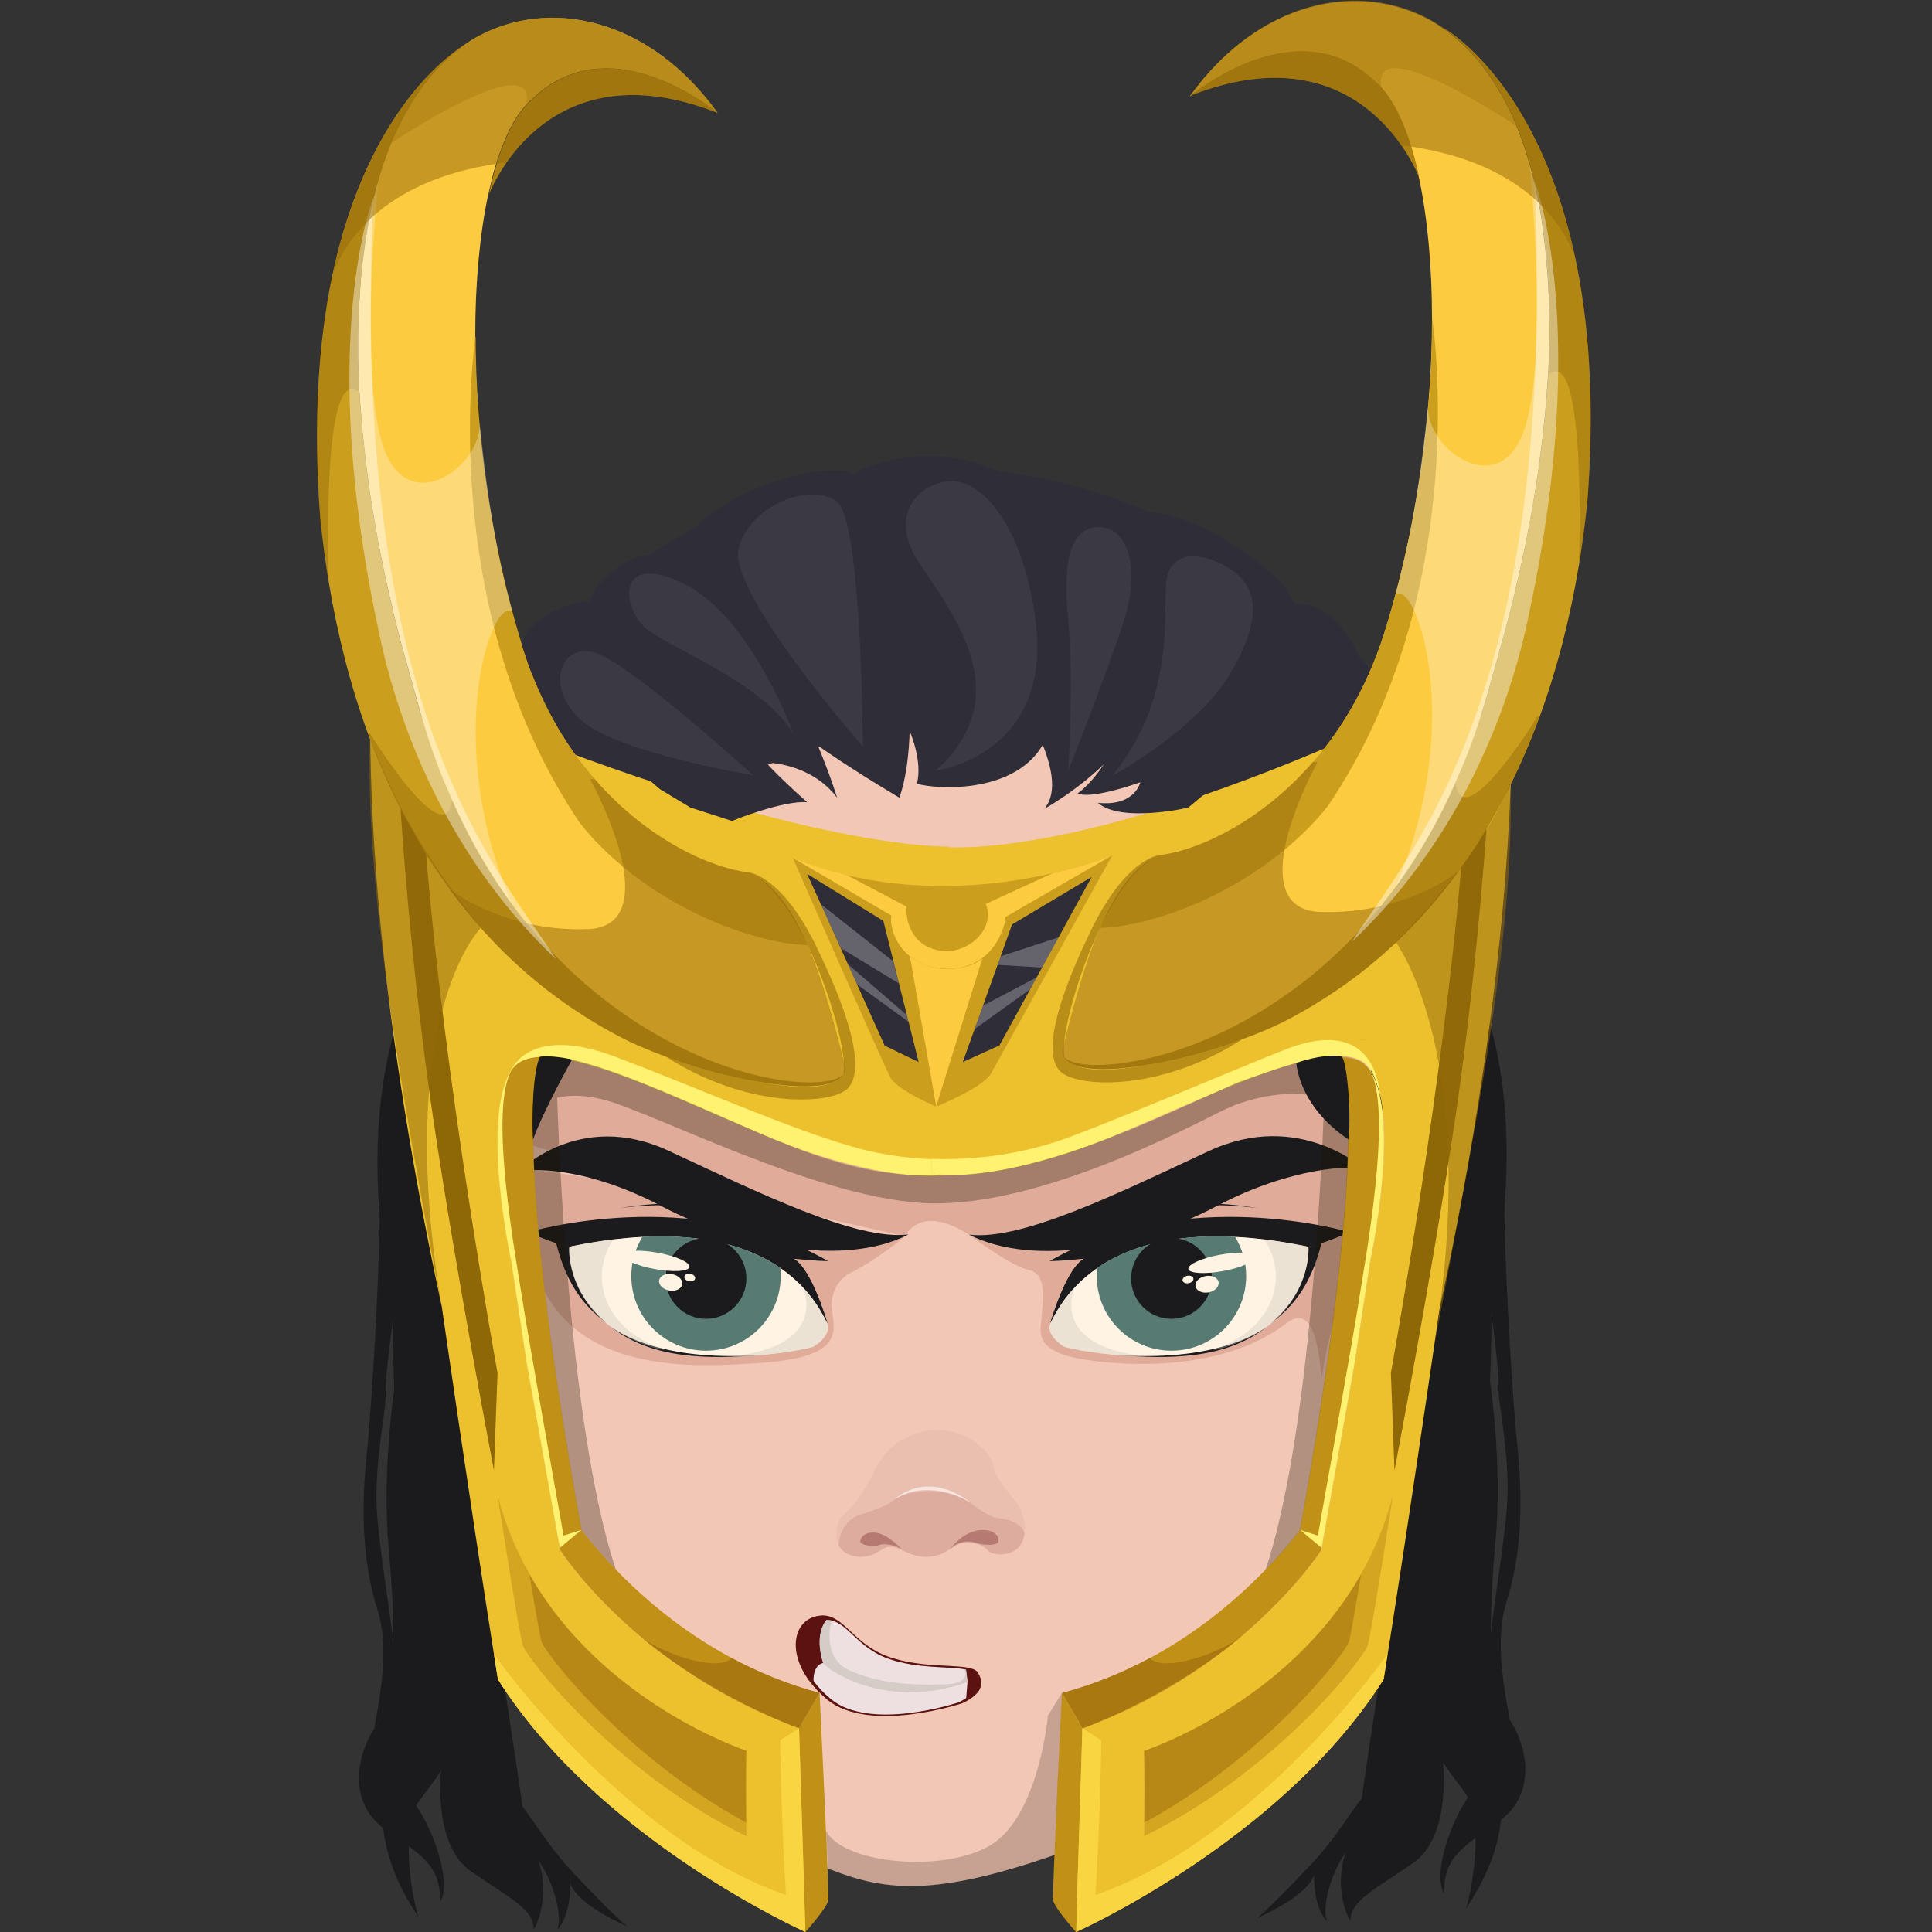 <?xml version="1.0" encoding="utf-8"?>
<!-- Generator: Adobe Illustrator 21.1.0, SVG Export Plug-In . SVG Version: 6.00 Build 0)  -->
<svg version="1.1" id="Слой_1" xmlns="http://www.w3.org/2000/svg" xmlns:xlink="http://www.w3.org/1999/xlink" x="0px" y="0px"
	 viewBox="0 0 1024 1024" style="enable-background:new 0 0 1024 1024;" xml:space="preserve">
<rect x="0" y="0" width="1024" height="1024" fill="#333333" stroke="none"/>
<style type="text/css">
	.st0{fill:#1B1B1D;}
	.st1{fill:#F2C7B6;}
	.st2{fill:#E0AB99;}
	.st3{fill:#EABFB0;}
	.st4{fill:#DDAC9F;}
	.st5{fill:#B77A72;}
	.st6{opacity:0.61;fill:#FFFFFF;}
	.st7{fill:#FFF4E3;}
	.st8{fill:#577A73;}
	.st9{opacity:0.36;fill:#CCC4BC;}
	.st10{fill:#2F2D38;}
	.st11{fill:#EDC12E;}
	.st12{fill:#FCCB3F;}
	.st13{fill:#CC9E1D;}
	.st14{fill:#C19117;}
	.st15{fill:#FFF270;}
	.st16{fill:#F9D641;}
	.st17{fill:#8E6706;}
	.st18{fill:#5B1210;}
	.st19{fill:#EEE0E0;}
	.st20{fill:#AF8212;}
	.st21{opacity:0.3;fill:#1B1300;}
	.st22{opacity:0.7;fill:#9E6E0E;}
	.st23{opacity:0.7;fill:#CCC4BC;}
	.st24{opacity:0.2;fill:#1B1300;}
	.st25{opacity:0.67;fill:#9E750E;}
	.st26{opacity:0.26;fill:#FFFFFF;}
	.st27{opacity:0.43;fill:#8E6706;}
	.st28{opacity:0.41;fill:#AF8212;}
	.st29{opacity:0.52;fill:#966C0C;}
	.st30{opacity:0.29;fill:#FFFFFF;}
	.st31{opacity:0.42;fill:#FFFFFF;}
	.st32{opacity:0.58;fill:#C19117;}
	.st33{opacity:0.52;fill:#9E6E0E;}
	.st34{opacity:6.000000e-02;fill:#FFFFFF;}
</style>
<g>
	<g>
		<path class="st0" d="M782.9,564c0,0,0.1,1.1,0.4,3.3c1.8,16.9,9.7,96.1,6.4,164.5c-3.8,77.1-15.8,167.7-3,189.8
			c12.8,22.1,14.9,53.5-9.7,90c4.2-13.6,8.9-47.6,0-60.6s-38.7-44.7-38.9-104.7L782.9,564z"/>
		<path class="st0" d="M697,985.9c0,0-3.2,22,6.3,32.4c-3.6-9.4,5.3-39.5,22.4-47.5c17-8,30.7-25.4,22.6-68.3
			c-6.3-40-10.1-57.8-10.1-57.8s-14.8,95.2-16.4,108.4C716.2,960,707.6,974.4,697,985.9z"/>
		<path class="st0" d="M764.6,931.5c0,0,5.6,41.3-15.7,56c-21.2,14.6-33.4,20.2-33.1,30.8c-5.9-9.6-9.1-32.2,4.2-48.6
			c13.2-16.4,21.8-76.6,22.3-88.4S764.6,931.5,764.6,931.5z"/>
		<path class="st0" d="M785.9,531.5c0,0,25.8,58.5,3.7,158.8c-5.9-48.1-8.7-114.6-8.7-114.6L785.9,531.5z"/>
		<path class="st0" d="M789.7,731.8c0,0,6.7,44.2,3,84.4c-3.7,40.2-4.4,79.9,5.9,93.2c10.3,13.3,17.4,41-4.5,56.2
			c-21.8,15.1-28.5,19.8-28.8,38.1c-6.6-12.5,6-44,15.6-54.6c9.7-10.7-11.7-78.6-17.5-101C757.7,825.6,789.7,731.8,789.7,731.8z"/>
		<path class="st0" d="M666.2,1016.6c0,0,26.2-10.9,30.3-22.8c0.5-7.8,0.8-8.2,0.8-8.2S672.5,1012.2,666.2,1016.6z"/>
		<path class="st0" d="M789.1,685.8c0,0,5.5,38.8,5.1,48.9c-0.3,10.1,6.9,38.7,4.3,66.4c-2.6,27.6-8.8,60.7-8.8,72.9
			c0,12.2-0.7,23.3,10.6,37.9c-3.7-19.5-7.9-43.9-1.8-63c6.1-19.2,9.6-44.9,5.8-81.8c-3.8-36.9-7.6-117.4-6.8-130.4
			C798.3,623.8,789.1,685.8,789.1,685.8z"/>
	</g>
	<g>
		<path class="st0" d="M215.8,568.3c0,0-0.1,1.1-0.4,3.3c-1.8,16.9-9.7,96.1-6.4,164.5c3.8,77.1,15.8,167.7,3,189.8
			c-12.8,22.1-14.9,53.5,9.7,90c-4.2-13.6-8.9-47.6,0-60.6s38.7-44.7,38.9-104.7L215.8,568.3z"/>
		<path class="st0" d="M301.7,990.3c0,0,3.2,22-6.3,32.4c3.6-9.4-5.3-39.5-22.4-47.5c-17-8-30.7-25.4-22.6-68.3
			c6.3-40,10.1-57.8,10.1-57.8s14.8,95.2,16.4,108.4C282.4,964.4,291,978.7,301.7,990.3z"/>
		<path class="st0" d="M234,935.9c0,0-5.6,41.3,15.7,56s33.4,20.2,33.1,30.8c5.9-9.6,9.1-32.2-4.2-48.6
			c-13.2-16.4-21.8-76.6-22.3-88.4C255.8,873.9,234,935.9,234,935.9z"/>
		<path class="st0" d="M212.7,535.9c0,0-25.8,58.5-3.7,158.8c5.9-48.1,8.7-114.6,8.7-114.6L212.7,535.9z"/>
		<path class="st0" d="M209,736.2c0,0-6.7,44.2-3,84.4c3.7,40.2,4.4,79.9-5.9,93.2c-10.3,13.3-17.4,41,4.5,56.2
			c21.8,15.1,28.5,19.8,28.8,38.1c6.6-12.5-6-44-15.6-54.6s11.7-78.6,17.5-101C241,830,209,736.2,209,736.2z"/>
		<path class="st0" d="M332.5,1021c0,0-26.2-10.9-30.3-22.8c-0.5-7.8-0.8-8.2-0.8-8.2S326.1,1016.6,332.5,1021z"/>
		<path class="st0" d="M209.5,690.2c0,0-5.5,38.8-5.1,48.9c0.3,10.1-6.9,38.7-4.3,66.4c2.6,27.6,8.8,60.7,8.8,72.9
			c0,12.2,0.7,23.3-10.6,37.9c3.7-19.5,7.9-43.9,1.8-63c-6.1-19.2-9.6-44.9-5.8-81.8c3.8-36.9,7.6-117.4,6.8-130.4
			C200.3,628.1,209.5,690.2,209.5,690.2z"/>
	</g>
	<path class="st1" d="M745.2,680.4c0,7.7-0.2,15.2-0.7,22.8c0,0,0,0,0,0c-0.2,2.8-0.4,5.6-0.6,8.4c-0.4,6.3-0.9,11.3-1.4,14.5
		c-0.1,0.8-0.3,1.6-0.4,2.4c-4.3,32.1-12.7,62.5-24.6,90.3c-6.7,20.4-14,40.8-21.2,58.4c-19.9,48.6-39.9,68.7-114.4,97.5
		c-8.1,3.1-15.7,5.9-22.8,8.4c-63,21.9-89.3,19.3-118.1,8.1c-0.6-0.2-1.2-0.4-1.7-0.7c-28.4-11-71.3-25.9-108.7-55.1
		C295.5,908.3,262.7,783,262.7,783s-26.3-59.9-11.7-176.6c1.5-12.1,6-22.9,12.9-32.6c35.5-113.7,126.3-194.5,232.6-194.5
		C633.9,379.3,745.2,514.1,745.2,680.4z"/>
	<path class="st2" d="M282.5,620.2c0,0,69.6,6.4,105.4,29c35.8,22.7,33.9,3.4,39,6c5.1,2.6,16.4,39.4,14.8,50.4
		c-1.6,11-15.9,15.7-44.7,17.2c-28.7,1.6-87.7,5-109.5-40.6C283.7,644.3,282.5,620.2,282.5,620.2z"/>
	<path class="st2" d="M479.7,655.3c0,0-14.4,12-28.1,18.9c-13.7,6.9-10.5,21.6-10.5,21.6l-19.5-39.6L479.7,655.3z"/>
	<path class="st2" d="M513.6,654.4c0,0,21.8,16.6,31.9,18.8c10.1,2.2,7,17.7,6.6,24.8c-0.3,7.1-5.7,18.4,23.9,22.8
		s76.2,3.9,106.7-20.1c14.5-10.1,16.6,19.1,17.8,29.5c9.9-62.9,29.2-65.3,28.1-97.6c-1.1-32.3-3.8-94-17.2-96
		c-13.4-1.9-65.1,26.1-86.5,33.7C603.5,578,466,592.6,431.3,587c-34.7-5.5-130.7-51.8-145.4-50.3c-14.7,1.6-16.2,58-14.9,65.4
		c1.4,7.4,208.7,53.1,208.7,53.1S487.3,637.6,513.6,654.4z"/>
	<g>
		<path class="st3" d="M543,812.9C543,813,543,813,543,812.9c-0.3,2.4-1.1,4.5-2.3,6.2c-4.4,6.1-14.6,5.5-17.1,2.6
			c-2.4-2.9-7.7-4.6-13.1-3.9c-5.5,0.7-8.5,6.3-17.3,7.2c-8.8,0.9-14.2-3.5-18.4-4.8c-4.2-1.3-6.6,0.4-10.5,2.9
			c-3.9,2.4-12.5,3.3-17.7-1.3c-0.9-0.8-1.5-1.7-2-2.7c0,0,0,0,0,0c-2.6-5.1-0.9-12.6,2-15.7c3.5-3.7,9.7-8.3,17.6-25.4
			c9.8-19.3,30.1-20,30.1-20c20.8-1,31.5,14.1,31.9,18.1c0.4,3.9,4.6,10.9,10.9,18.2C541.8,799.4,543.8,806.9,543,812.9z"/>
		<path class="st4" d="M543,812.9C543,813,543,813,543,812.9c-0.3,2.4-1.1,4.5-2.3,6.2c-4.4,6.1-14.6,5.5-17.1,2.6
			c-1.4-1.7-3.9-3-6.8-3.6c-2-0.4-4.1-0.6-6.3-0.3c-5.5,0.6-8.5,6.3-17.3,7.2c-8.8,0.9-14.2-3.5-18.4-4.8c-4.2-1.3-6.6,0.4-10.5,2.9
			c-3.9,2.4-12.5,3.3-17.7-1.3c-0.9-0.8-1.5-1.7-2.1-2.7c0,0,0,0,0,0c0-0.7,0.4-12.3,11-16.1c10.9-3.9,13.8-4.4,18.4-8.1
			c4.6-3.7,24.4-9.1,41,2c6.6,5.1,11,7.5,14.6,7.8C533.1,804.9,541.8,807,543,812.9z"/>
		<path class="st5" d="M478.5,821.7c0,0-7.6-8.5-14-9.3s-8.5,2.6-8.5,4.7c0,2.1,7.7,2.8,10.3,1.7
			C468.9,817.7,476.7,819.4,478.5,821.7z"/>
		<path class="st5" d="M503.6,821c0,0,6.2-8.7,14.9-9.9c8.7-1.1,11.2,3.5,10.7,5.9s-8.1,2-11.3,0.9
			C514.7,816.8,509.1,815.8,503.6,821z"/>
		<path class="st6" d="M474,794.8c0,0,16.8-16.8,41,2C508.7,792.6,490.1,784.4,474,794.8z"/>
	</g>
	<g>
		<path class="st0" d="M280.3,652.9c0,0,85.7-20.4,151,14.1c-6.3,0-11,0-11,0s8.4,2.1,18.3,34.5c-4.2-7.3-26.1-63.7-136.9-40.7
			C289.1,657.6,280.3,652.9,280.3,652.9z"/>
		<path class="st0" d="M438.6,701.5c-4.2-7.3-26.1-63.7-136.9-40.7c-12.5-3.1-21.4-7.8-21.4-7.8s86.4-25.9,158.6,15.4
			c-6.3,0-18.6-1.3-18.6-1.3S428.6,669.1,438.6,701.5z"/>
		<path class="st7" d="M431.1,713.8c-1.1,0.6-19.7,4.8-42.7,5.2c-11.3,0.2-23.6-0.6-35.3-3.1c0,0,0,0,0,0c-2.7-0.6-5.4-1.3-8-2
			c-46.3-15.3-43.4-53.1-43.4-53.1c8.3-1.7,16.1-3,23.5-3.9c5.4-0.6,10.5-1.1,15.3-1.3c35.6-1.8,58.4,6.4,73.1,16.5
			c4.8,3.3,8.8,6.9,12,10.3l0,0v0c8.2,8.7,11.6,16.7,13,19.2C440.5,707.6,432.8,712.8,431.1,713.8z"/>
		<path class="st8" d="M413.8,676.3c0,21.9-17.7,39.6-39.6,39.6c-21.9,0-39.6-17.7-39.6-39.6c0-7.6,2.2-14.7,5.9-20.8
			c35.6-1.8,58.4,6.4,73.1,16.5C413.7,673.4,413.8,674.8,413.8,676.3z"/>
		<ellipse class="st0" cx="374.2" cy="677.6" rx="21.4" ry="21.4"/>
		<path class="st0" d="M301.7,660.7c0,0-2.1,22.1,19.9,40.7c-9.1-7.1-20.6-17.2-26.9-42.8C299.1,660,301.7,660.7,301.7,660.7z"/>
		<path class="st0" d="M322.8,702.4c0,0,21.9,19.9,80.4,15.8C377.1,720.3,345,721,322.8,702.4z"/>
		<path class="st0" d="M326.4,640.7c0,0,61.1-11.4,103.6,21.3C421.9,652.4,388,629.8,326.4,640.7z"/>
		<path class="st0" d="M274.3,621.5c0,0,32.2-33.9,80.2-11.5c48,22.3,99,47.6,127,44.3c-34.7,17.8-91.5,5.8-131.1-15.1
			S279.9,618.8,274.3,621.5z"/>
		
			<ellipse transform="matrix(0.18 -0.984 0.984 0.18 -372.861 890.05)" class="st7" cx="347.7" cy="668.8" rx="4.4" ry="17.9"/>
		
			<ellipse transform="matrix(0.18 -0.984 0.984 0.18 -377.706 906.866)" class="st7" cx="355.3" cy="680.1" rx="4.4" ry="6.2"/>
		
			<ellipse transform="matrix(0.18 -0.984 0.984 0.18 -366.967 914.806)" class="st7" cx="365.5" cy="677.6" rx="2" ry="2.9"/>
		<path class="st9" d="M353.1,715.9c-2.7-0.6-5.4-1.3-8-2c-46.3-15.3-43.4-53.1-43.4-53.1c8.3-1.7,16.1-3,23.5-3.9
			c0,0-11.1,14-3.6,33C329,706.7,344.4,712.5,353.1,715.9z"/>
		<path class="st9" d="M431.1,713.8c-1.1,0.6-19.7,4.8-42.7,5.2c-0.2-0.1-0.4-0.1-0.5-0.2c51.3-5.2,38.1-35.6,37.7-36.5
			c8.2,8.7,11.6,16.7,13,19.2C440.5,707.6,432.8,712.8,431.1,713.8z"/>
	</g>
	<g>
		<path class="st0" d="M714.9,652.9c0,0-85.7-20.4-151,14.1c6.3,0,11,0,11,0s-8.4,2.1-18.3,34.5c4.2-7.3,26.1-63.7,136.9-40.7
			C706,657.6,714.9,652.9,714.9,652.9z"/>
		<path class="st0" d="M556.6,701.5c4.2-7.3,26.1-63.7,136.9-40.7c12.5-3.1,21.4-7.8,21.4-7.8s-86.4-25.9-158.6,15.4
			c6.3,0,18.6-1.3,18.6-1.3S566.5,669.1,556.6,701.5z"/>
		<path class="st7" d="M564.1,713.8c1.1,0.6,19.7,4.8,42.7,5.2c11.3,0.2,23.6-0.6,35.3-3.1c0,0,0,0,0,0c2.7-0.6,5.4-1.3,8-2
			c46.3-15.3,43.4-53.1,43.4-53.1c-8.3-1.7-16.1-3-23.5-3.9c-5.4-0.6-10.5-1.1-15.3-1.3c-35.6-1.8-58.4,6.4-73.1,16.5
			c-4.8,3.3-8.8,6.9-12,10.3l0,0v0c-8.2,8.7-11.6,16.7-13,19.2C554.6,707.6,562.3,712.8,564.1,713.8z"/>
		<path class="st8" d="M581.3,676.3c0,21.9,17.7,39.6,39.6,39.6s39.6-17.7,39.6-39.6c0-7.6-2.2-14.7-5.9-20.8
			c-35.6-1.8-58.4,6.4-73.1,16.5C581.4,673.4,581.3,674.8,581.3,676.3z"/>
		<ellipse class="st0" cx="620.9" cy="677.6" rx="21.4" ry="21.4"/>
		<path class="st0" d="M693.5,660.7c0,0,2.1,22.1-19.9,40.7c9.1-7.1,20.6-17.2,26.9-42.8C696.1,660,693.5,660.7,693.5,660.7z"/>
		<path class="st0" d="M672.4,702.4c0,0-21.9,19.9-80.4,15.8C618.1,720.3,650.2,721,672.4,702.4z"/>
		<path class="st0" d="M668.7,640.7c0,0-61.1-11.4-103.6,21.3C573.3,652.4,607.2,629.8,668.7,640.7z"/>
		<path class="st0" d="M723.6,620c0,0-34.9-32.3-82.9-9.9c-48,22.3-99,47.6-127,44.3c34.7,17.8,91.5,5.8,131.1-15.1
			C684.3,618.4,718,617.2,723.6,620z"/>
		
			<ellipse transform="matrix(0.984 -0.18 0.18 0.984 -110.045 127.811)" class="st7" cx="647.5" cy="668.8" rx="17.9" ry="4.4"/>
		
			<ellipse transform="matrix(0.984 -0.18 0.18 0.984 -112.213 126.612)" class="st7" cx="639.8" cy="680.1" rx="6.2" ry="4.4"/>
		
			<ellipse transform="matrix(0.984 -0.18 0.18 0.984 -111.932 124.743)" class="st7" cx="629.7" cy="677.6" rx="2.9" ry="2"/>
		<path class="st9" d="M642.1,715.9c2.7-0.6,5.4-1.3,8-2c46.3-15.3,43.4-53.1,43.4-53.1c-8.3-1.7-16.1-3-23.5-3.9
			c0,0,11.1,14,3.6,33C666.1,706.7,650.7,712.5,642.1,715.9z"/>
		<path class="st9" d="M564.1,713.8c1.1,0.6,19.7,4.8,42.7,5.2c0.2-0.1,0.4-0.1,0.5-0.2c-51.3-5.2-38.1-35.6-37.7-36.5
			c-8.2,8.7-11.6,16.7-13,19.2C554.6,707.6,562.3,712.8,564.1,713.8z"/>
	</g>
	<path class="st10" d="M766.5,626.1c-6.3,41.8-20.3,80.7-22,89.8c0.5-8.4,0.7-16.9,0.7-25.4c0-186-112-302.9-249.3-302.9
		c-137.3,0-248,116.9-248,302.9c0,2.9,0,5.7,0.1,8.6l0,0c0,0-22-55.5-22-105.6c0-50.1-8.1-225,129.4-306.5
		c137.5-81.5,269.2-15.7,305.2,14.1c36.1,29.8,83.7,57.7,94.8,95.3C766.5,433.9,772.8,584.3,766.5,626.1z"/>
	<path class="st11" d="M426.9,1024c0,0-108.9-48.4-163-133.9c-0.7-4.4-1.4-8.8-2.1-13.3c-13.6-86.4-27.5-183.3-27.5-183.3
		c6.2-4.2,12-8.1,17-11.5c11.8-8,19.7-13.3,19.7-13.3l8.3,54.4l17.7,98.6c0,0,39.9,62.6,126.5,94.2C426.2,955,426.9,1024,426.9,1024
		z"/>
	<path class="st11" d="M503.3,448.7l0.4,173.4c0,0-0.9,0.3-2.9,0.6c0,0,0,0,0,0c-7.4,1-29.3,2.1-70.7-11.5
		c-41.2-13.6-105.7-49.1-139.4-50.9c-9.2-0.5-16,1.5-19.6,7.1c-16.5,26.1,0,101.5,0,101.5s-7.9,5.3-19.7,13.3
		c-5.1,3.4-10.8,7.3-17,11.5c-38.7-178.7-37.6-284.1-38.2-302c-0.6-18,51.8-13.4,86.4,0C436.7,451.3,503.3,448.7,503.3,448.7z"/>
	<path class="st11" d="M801.3,391.1c-0.6,18,0.3,124.4-38.4,303.1c-20.6-13.9-36.9-23.8-36.9-23.8s12.1-55.7,5.9-88.2v0
		c-1.2-6-2.9-11.3-5.5-15.4c-16.5-26.1-106.6,26.6-159,43.9c-52.4,17.2-73.6,11-73.6,11V448.4c0,0,63.5,11.8,221.2-57.3
		C749.4,377.8,801.9,373.2,801.3,391.1z"/>
	<g>
		<path class="st12" d="M446.8,569.6C446.8,569.6,446.8,569.6,446.8,569.6c-3.7,3.7-15.1,5.3-31.1,3.1c-0.4-0.1-0.9-0.1-1.4-0.2
			c-2.8-0.4-5.7-0.9-8.7-1.6c-0.9-0.2-1.9-0.4-2.8-0.6c-0.1,0-0.2-0.1-0.4-0.1c-0.7-0.2-1.5-0.4-2.2-0.5c-1.6-0.4-3.3-0.8-5-1.3
			c-0.4-0.1-0.8-0.2-1.1-0.3c-3.1-0.9-6.3-1.9-9.6-3c-0.4-0.1-0.8-0.3-1.2-0.4c-0.3-0.1-0.7-0.2-1-0.4c-2.1-0.8-4.3-1.6-6.5-2.5
			c-0.8-0.3-1.7-0.7-2.5-1c-2.7-1.1-5.5-2.4-8.4-3.7c-1-0.5-2-1-3.1-1.5c-0.5-0.3-1.1-0.5-1.6-0.8c-1.1-0.5-2.2-1.1-3.3-1.6
			c-0.5-0.3-1.1-0.6-1.6-0.9c-4.4-2.3-8.8-4.8-13.3-7.5c-1.7-1-3.4-2.1-5-3.2c-0.3-0.2-0.5-0.3-0.8-0.5c-0.5-0.3-1.1-0.7-1.6-1.1
			c-4.3-2.8-8.6-5.9-12.9-9.2c-0.5-0.4-1.1-0.8-1.6-1.2l-1.8-1.4c-0.5-0.4-1.1-0.9-1.6-1.3c-2.8-2.3-5.6-4.6-8.4-7.1
			c-0.6-0.5-1.1-1-1.7-1.5c-5-4.5-9.9-9.3-14.8-14.5c-0.2-0.2-0.4-0.5-0.7-0.7c-0.3-0.3-0.6-0.7-1-1c-3.8-4.1-7.5-8.3-11.1-12.8
			c-2.1-2.6-4.2-5.2-6.2-8c-0.5-0.7-1-1.4-1.5-2.1c-2.1-2.9-4.2-5.8-6.2-8.8c-0.8-1.3-1.7-2.5-2.5-3.8c-2.3-3.6-4.6-7.2-6.8-11
			c-0.5-0.8-0.9-1.6-1.4-2.4c-1.1-1.9-2.2-3.9-3.3-5.9c-0.5-0.9-1-1.9-1.5-2.8c-1.1-2-2.1-3.9-3.1-6c-0.4-0.7-0.7-1.4-1-2.1
			c-2-4-3.9-8-5.7-12.2c-0.5-1.1-0.9-2.1-1.4-3.2c-0.5-1.1-0.9-2.2-1.4-3.2c-0.5-1.1-0.9-2.2-1.4-3.3c-0.4-0.9-0.7-1.8-1.1-2.6
			c-1-2.4-1.9-4.9-2.9-7.5c-0.3-0.7-0.5-1.5-0.8-2.2c-0.2-0.6-0.4-1.1-0.6-1.7c-0.4-1.1-0.8-2.3-1.2-3.4c-1.6-4.5-3.1-9.2-4.5-14
			c-0.2-0.7-0.4-1.3-0.6-2c-0.2-0.6-0.4-1.3-0.6-1.9c-1.1-3.7-2.1-7.4-3.1-11.2c-0.8-2.6-1.5-5.1-2.2-7.7c-0.5-1.7-1-3.4-1.4-5.1
			c-0.5-1.9-1.1-3.8-1.6-5.7c-0.1-0.5-0.3-0.9-0.4-1.4c-0.4-1.5-0.8-2.9-1.2-4.3c-1.7-6.3-3.3-12.6-4.8-18.9c-0.3-1.3-0.6-2.6-0.9-4
			c-0.3-1.4-0.6-2.7-1-4.1c-0.3-1.5-0.7-3-1-4.5c-0.6-2.5-1.1-5.1-1.7-7.6c-0.4-1.9-0.8-3.9-1.2-5.8c-0.4-1.8-0.7-3.6-1.1-5.4
			c-0.3-1.7-0.7-3.4-1-5.1c-0.3-1.5-0.6-3-0.8-4.5c-0.1-0.3-0.1-0.7-0.2-1c-0.3-1.4-0.5-2.8-0.8-4.2c-0.1-0.3-0.1-0.5-0.1-0.8
			c-0.3-1.5-0.5-2.9-0.7-4.3c-0.3-1.8-0.6-3.6-0.9-5.3c-0.8-4.8-1.5-9.6-2.1-14.3c0-0.3-0.1-0.6-0.1-0.9c-0.2-1.5-0.4-3-0.6-4.4
			c0-0.1,0-0.2,0-0.3c-0.2-1.6-0.4-3.2-0.6-4.8c-0.4-3.2-0.8-6.4-1.1-9.6c-0.2-1.6-0.3-3.2-0.5-4.8c-0.2-1.6-0.3-3.2-0.4-4.7
			c-0.1-1.6-0.3-3.1-0.4-4.7c-0.2-3.1-0.5-6.2-0.7-9.3c-0.1-1.5-0.2-3.1-0.3-4.6c-0.2-4.4-0.4-8.7-0.5-12.9c0-0.2,0-0.4,0-0.7
			c0-0.8,0-1.6-0.1-2.4c0-0.5,0-1.1,0-1.6c0-0.8,0-1.6,0-2.4v-0.2c0-1.7,0-3.3,0-5v-0.1c0-2.3,0-4.6,0.1-6.9c0-1.1,0.1-2.3,0.1-3.4
			c0-0.8,0-1.6,0.1-2.4c0-0.8,0.1-1.6,0.1-2.4c0-0.7,0.1-1.4,0.1-2.1c0-0.7,0.1-1.4,0.1-2.1c0-0.1,0-0.1,0-0.2c0.1-1,0.1-2,0.2-3
			c0.1-1.2,0.1-2.4,0.2-3.6c0.1-1.2,0.2-2.4,0.3-3.6c0-0.6,0.1-1.2,0.1-1.8c0-0.1,0-0.1,0-0.2c0-0.6,0.1-1.1,0.1-1.6
			c0.2-2.7,0.5-5.3,0.8-7.9c0-0.1,0-0.1,0-0.2c0.1-0.8,0.2-1.6,0.3-2.3c0,0,0,0,0,0c0-0.2,0.1-0.4,0.1-0.6c0.1-0.9,0.2-1.9,0.4-2.8
			c0.1-0.8,0.2-1.7,0.3-2.5c0-0.2,0.1-0.4,0.1-0.6c0-0.2,0.1-0.5,0.1-0.7c0.1-0.4,0.1-0.8,0.2-1.1c0.1-0.6,0.2-1.1,0.3-1.7
			c0,0,0-0.1,0-0.1c0.1-0.7,0.2-1.5,0.3-2.2c0.1-0.6,0.2-1.3,0.3-1.9c0.2-1,0.3-2,0.5-2.9c0.2-1,0.3-1.9,0.5-2.8
			c0.2-1,0.4-2,0.6-2.9c0,0,0-0.1,0-0.1c0.4-2.1,0.9-4.2,1.3-6.2c0.2-1,0.5-2,0.7-3.1c0,0,0,0,0,0c0.2-0.8,0.4-1.5,0.6-2.3
			c0-0.2,0.1-0.3,0.1-0.5c0-0.1,0.1-0.3,0.1-0.4c0.1-0.6,0.3-1.1,0.4-1.7c0.1-0.3,0.1-0.6,0.2-0.8c0.3-1.1,0.6-2.2,0.9-3.2
			c0.2-0.8,0.5-1.7,0.7-2.5c0.9-2.9,1.8-5.8,2.8-8.6c0.3-0.8,0.6-1.6,0.9-2.4c0.1-0.3,0.2-0.6,0.3-0.8c0.3-0.8,0.6-1.6,0.9-2.5
			c0.2-0.4,0.3-0.9,0.5-1.3c0.2-0.4,0.4-0.9,0.5-1.3c0.3-0.7,0.6-1.4,0.9-2.1c0.5-1.1,1-2.2,1.5-3.3c0.1-0.3,0.2-0.5,0.4-0.8
			c0.3-0.6,0.6-1.3,0.9-1.9c0.3-0.7,0.7-1.4,1-2.1c0.3-0.7,0.7-1.3,1-2c0.3-0.6,0.7-1.3,1-1.9c0.2-0.4,0.4-0.8,0.6-1.2
			c0-0.1,0.1-0.1,0.1-0.2c0.3-0.5,0.5-1,0.8-1.4c0.3-0.6,0.6-1.1,1-1.7c0.2-0.4,0.4-0.8,0.7-1.1c0-0.1,0.1-0.2,0.1-0.2
			c0.2-0.3,0.3-0.6,0.5-0.9c0.1-0.2,0.3-0.5,0.4-0.7c0.4-0.6,0.7-1.2,1.1-1.8c0.4-0.6,0.7-1.1,1.1-1.7c0.4-0.6,0.8-1.2,1.2-1.8
			c0.1-0.1,0.2-0.3,0.3-0.4c0.1-0.2,0.3-0.4,0.4-0.6c0.2-0.3,0.5-0.7,0.7-1c0.4-0.5,0.7-1,1.1-1.5c0.1-0.1,0.1-0.2,0.2-0.3
			c0.4-0.5,0.7-1,1.1-1.4c0.3-0.4,0.6-0.8,0.9-1.1c0.1-0.2,0.3-0.3,0.4-0.5c0.2-0.3,0.4-0.6,0.7-0.9c0.1-0.1,0.1-0.1,0.1-0.2
			c0.1-0.1,0.2-0.2,0.3-0.3c0.1-0.1,0.1-0.2,0.2-0.3c0.2-0.2,0.4-0.5,0.6-0.7c0.3-0.3,0.6-0.6,0.8-1c0.2-0.2,0.4-0.5,0.6-0.7
			c0.3-0.3,0.6-0.7,0.9-1c0.3-0.3,0.5-0.5,0.7-0.8c0.4-0.4,0.8-0.8,1.2-1.3c0.1-0.1,0.1-0.1,0.2-0.2c0,0,0,0,0,0
			c0.5-0.5,0.9-0.9,1.4-1.4c0.5-0.5,0.9-0.9,1.4-1.4c0.4-0.4,0.8-0.8,1.2-1.2c0.2-0.1,0.3-0.3,0.5-0.4c0.3-0.2,0.5-0.5,0.8-0.7
			c0.2-0.2,0.4-0.4,0.6-0.6c0.2-0.2,0.4-0.3,0.6-0.5c0.1-0.1,0.1-0.1,0.2-0.2c0.1-0.1,0.3-0.2,0.4-0.3c0.1-0.1,0.3-0.2,0.4-0.4
			c0.3-0.3,0.6-0.5,1-0.8c0.1-0.1,0.2-0.2,0.3-0.2c0.2-0.2,0.4-0.3,0.6-0.5c0,0,0.1-0.1,0.1-0.1c0.2-0.1,0.4-0.3,0.6-0.4
			c0.1-0.1,0.2-0.1,0.3-0.2c0.2-0.1,0.3-0.3,0.5-0.4c0.3-0.2,0.5-0.4,0.8-0.6c0.5-0.4,1-0.7,1.5-1.1c0,0,0,0,0.1,0
			c2.1-1.5,4.2-2.8,6.4-4.1c38.4-21.5,91.6-10.7,127.9,39.9c0,0,0,0-0.1,0c-0.4-0.4-2.4-2-5.7-4.3c-15.4-10.8-58.7-35.7-92.3-3.2
			c-0.3,0.3-0.6,0.6-1,0.8c-0.2,0.2-0.5,0.4-0.7,0.7c-0.2,0.2-0.4,0.3-0.5,0.5c-0.4,0.4-0.7,0.7-1.1,1.1c-0.3,0.3-0.5,0.6-0.8,0.9
			c-0.5,0.6-1.1,1.3-1.6,2c-0.3,0.3-0.5,0.7-0.8,1c-0.3,0.4-0.5,0.8-0.8,1.1c-0.5,0.7-1,1.5-1.5,2.2c-0.5,0.8-0.9,1.5-1.4,2.4
			c-1.8,3.1-3.5,6.7-5,10.5c-0.2,0.5-0.4,1-0.6,1.5c-0.1,0.3-0.3,0.7-0.4,1c-0.2,0.5-0.4,1-0.6,1.6c-0.2,0.5-0.4,1.1-0.6,1.6
			c-0.2,0.6-0.4,1.1-0.6,1.7c-0.4,1.1-0.8,2.3-1.1,3.4c0,0.1-0.1,0.3-0.1,0.4c-0.5,1.6-1,3.3-1.5,5c-0.2,0.5-0.3,1.1-0.4,1.7
			c-0.8,3.2-1.6,6.5-2.4,10c0,0,0,0,0,0c-4.4,20.9-6.8,46.3-6.8,74.3c0,2.1,0,4.3,0,6.5c0,1.5,0,3.1,0.1,4.7c0,1.4,0.1,2.7,0.1,4.1
			c0,0.9,0.1,1.9,0.1,2.8c0,0.8,0.1,1.7,0.1,2.5c0,1,0.1,1.9,0.1,2.9c0.1,1.6,0.1,3.1,0.2,4.7c0.1,1.7,0.2,3.4,0.3,5.1
			c0.1,1.7,0.2,3.4,0.3,5.2c0.1,1.1,0.2,2.1,0.2,3.2c0.1,1.1,0.2,2.2,0.3,3.3c0,0.2,0,0.5,0.1,0.7c0.1,0.9,0.2,1.8,0.2,2.7
			c0,0.3,0,0.6,0.1,0.8c0.1,1.4,0.3,2.8,0.4,4.2c0.1,1,0.2,2,0.3,3c0.1,1.2,0.3,2.4,0.4,3.6c0.2,2.1,0.5,4.2,0.7,6.4
			c1.2,10.2,2.8,20.6,4.6,31c0.2,1,0.4,2,0.5,3c0.2,1.1,0.4,2.3,0.6,3.4c0,0.1,0,0.2,0.1,0.3c0,0.2,0.1,0.4,0.1,0.7
			c1.3,6.9,2.7,13.9,4.3,20.8c0.8,3.4,1.6,6.7,2.4,10.1c0,0.1,0.1,0.2,0.1,0.3c0.4,1.7,0.9,3.5,1.3,5.2c0.4,1.6,0.8,3.2,1.2,4.8
			c0.8,2.9,1.6,5.8,2.4,8.6c0.3,1,0.5,1.9,0.8,2.9c0.4,1.5,0.9,3,1.3,4.4c9.1,30.9,23.3,54.9,39.1,73.1c28.9,33.4,63.3,47.6,82,49.6
			c13.1,5.7,22.9,20.1,30.9,38.5c8.2,19,14.4,42.4,20,65C448.3,567.3,447.9,568.5,446.8,569.6z"/>
		<path class="st13" d="M446.8,569.6c-10.2,15.5-80.3-1.1-116.2-19.1c-38.8-19.9-69.2-47.5-92.6-79.7c0,0,0,0,0,0
			c-18.1-24.9-32.1-52.5-42.7-81.2c-9.6-26.1-16.4-53.3-20.9-80.2c0,0,0,0,0,0c-1.9-11.5-3.4-23-4.6-34.4
			c-4-52.1-0.8-94.1,6.1-127.7c0,0,0-0.1,0-0.1c19.4-93.7,68.1-121.9,70-123c-0.5,0.4-1,0.7-1.5,1.1c-0.3,0.2-0.5,0.4-0.8,0.6
			c-0.2,0.1-0.3,0.3-0.5,0.4c-0.1,0.1-0.2,0.1-0.3,0.2c-0.2,0.1-0.4,0.3-0.6,0.4c0,0-0.1,0.1-0.1,0.1c-0.2,0.2-0.4,0.3-0.6,0.5
			c-0.1,0.1-0.2,0.2-0.3,0.2c-0.3,0.3-0.7,0.5-1,0.8c-0.1,0.1-0.3,0.3-0.4,0.4c-0.1,0.1-0.3,0.2-0.4,0.3c-0.1,0.1-0.1,0.1-0.2,0.2
			c-0.2,0.2-0.4,0.3-0.6,0.5c-0.2,0.2-0.4,0.4-0.6,0.6c-0.3,0.2-0.5,0.5-0.8,0.7c-0.2,0.1-0.3,0.3-0.5,0.4c-0.4,0.4-0.8,0.8-1.2,1.2
			c-0.2,0.2-0.5,0.4-0.7,0.7c-0.2,0.2-0.5,0.5-0.7,0.7c-0.5,0.5-0.9,0.9-1.4,1.4c0,0,0,0,0,0c-0.1,0.1-0.1,0.1-0.2,0.2
			c-0.4,0.4-0.8,0.8-1.2,1.3c-0.2,0.3-0.5,0.5-0.7,0.8c-0.3,0.3-0.6,0.7-0.9,1c-0.2,0.2-0.4,0.5-0.6,0.7c-0.3,0.3-0.6,0.6-0.8,1
			c-0.2,0.3-0.4,0.5-0.6,0.7c-0.1,0.1-0.1,0.2-0.2,0.3c-0.1,0.1-0.2,0.2-0.3,0.3c-0.1,0.1-0.1,0.1-0.1,0.2c-0.2,0.3-0.5,0.6-0.7,0.9
			c-0.1,0.2-0.3,0.3-0.4,0.5c-0.3,0.4-0.6,0.7-0.9,1.1c-0.4,0.5-0.7,0.9-1.1,1.4c-0.1,0.1-0.1,0.2-0.2,0.3c-0.4,0.5-0.7,1-1.1,1.5
			c-0.2,0.3-0.5,0.7-0.7,1c-0.1,0.2-0.3,0.4-0.4,0.6c-0.1,0.1-0.2,0.3-0.3,0.4c-0.4,0.6-0.8,1.2-1.2,1.8c-0.4,0.5-0.7,1.1-1.1,1.7
			c-0.4,0.6-0.7,1.2-1.1,1.8c-0.1,0.2-0.3,0.5-0.4,0.7c-0.2,0.3-0.3,0.6-0.5,0.9c-0.1,0.1-0.1,0.2-0.1,0.2c-0.2,0.4-0.4,0.8-0.7,1.1
			c-0.3,0.6-0.6,1.1-1,1.7c-0.3,0.5-0.5,0.9-0.8,1.4c0,0.1-0.1,0.1-0.1,0.2c-0.2,0.4-0.4,0.8-0.6,1.2c-0.3,0.6-0.7,1.3-1,1.9
			c-0.3,0.6-0.7,1.3-1,2c-0.3,0.7-0.7,1.4-1,2.1c-0.1,0.2-0.2,0.4-0.3,0.6c-0.1,0.1-0.1,0.3-0.2,0.4c-0.1,0.3-0.3,0.6-0.4,0.9
			c-0.1,0.3-0.2,0.5-0.4,0.8c-0.5,1.1-1,2.2-1.5,3.3c-0.3,0.7-0.6,1.4-0.9,2.1c-0.2,0.4-0.4,0.9-0.5,1.3c-0.2,0.4-0.4,0.9-0.5,1.3
			c-0.3,0.8-0.6,1.6-0.9,2.5c-0.1,0.3-0.2,0.6-0.3,0.8c-0.3,0.8-0.6,1.6-0.9,2.4c-1,2.8-1.9,5.7-2.8,8.6c-0.3,0.8-0.5,1.7-0.7,2.5
			c-0.3,1.1-0.6,2.1-0.9,3.2c-0.1,0.3-0.1,0.5-0.2,0.8c-0.1,0.6-0.3,1.1-0.4,1.7c0,0.1-0.1,0.3-0.1,0.4c0,0.2-0.1,0.3-0.1,0.5
			c-0.2,0.8-0.4,1.5-0.6,2.3c0,0,0,0,0,0c-0.2,1-0.5,2-0.7,3.1c-0.5,2.1-0.9,4.1-1.3,6.2c0,0,0,0.1,0,0.1c-0.2,1-0.4,2-0.6,3
			c-0.2,0.9-0.4,1.9-0.5,2.8c-0.2,1-0.3,1.9-0.5,2.9c-0.1,0.6-0.2,1.3-0.3,1.9c-0.1,0.7-0.2,1.5-0.3,2.2c0,0,0,0.1,0,0.1
			c-0.1,0.6-0.2,1.1-0.3,1.7c-0.1,0.4-0.1,0.7-0.2,1.1c0,0.2-0.1,0.4-0.1,0.7c0,0.2-0.1,0.4-0.1,0.6c-0.1,0.8-0.2,1.7-0.3,2.5
			c-0.1,0.9-0.2,1.9-0.4,2.8c0,0.2-0.1,0.4-0.1,0.6c0,0,0,0,0,0c-0.1,0.8-0.2,1.6-0.3,2.3c0,0.1,0,0.1,0,0.2
			c-0.3,2.6-0.5,5.3-0.8,7.9c-0.1,0.5-0.1,1.1-0.1,1.6c0,0.1,0,0.1,0,0.2c-0.1,0.6-0.1,1.2-0.1,1.8c-0.1,1.2-0.2,2.4-0.3,3.6
			c-0.1,1.2-0.2,2.4-0.2,3.6c-0.1,1-0.1,2-0.2,3c0,0.1,0,0.1,0,0.2c0,0.7-0.1,1.4-0.1,2.1c0,0.7-0.1,1.4-0.1,2.1
			c0,0.8-0.1,1.6-0.1,2.4c0,0.8,0,1.6-0.1,2.4c0,1.1-0.1,2.3-0.1,3.4c0,2.3-0.1,4.6-0.1,6.9v0.1c0,1.7,0,3.3,0,5v0.2
			c0,0.8,0,1.6,0,2.4c0,0.5,0,1.1,0,1.6c0,0.8,0,1.6,0.1,2.4c0,0.2,0,0.4,0,0.7c0.1,4.3,0.3,8.6,0.5,12.9c0.1,1.5,0.2,3.1,0.3,4.6
			c0.2,3.1,0.4,6.2,0.7,9.3c0.1,1.6,0.3,3.1,0.4,4.7c0.1,1.6,0.3,3.1,0.4,4.7c0.1,1.6,0.3,3.2,0.5,4.8c0.3,3.2,0.7,6.4,1.1,9.6
			c0.2,1.6,0.4,3.2,0.6,4.8c0,0.1,0,0.2,0,0.3c0.2,1.5,0.4,3,0.6,4.4c0,0.3,0.1,0.6,0.1,0.9c0.6,4.7,1.4,9.5,2.1,14.3
			c0.3,1.8,0.6,3.5,0.9,5.3c0.2,1.4,0.5,2.9,0.7,4.3c0.1,0.3,0.1,0.5,0.1,0.8c0.3,1.4,0.5,2.8,0.8,4.2c0.1,0.3,0.1,0.7,0.2,1
			c0.3,1.5,0.6,3,0.8,4.5c0.3,1.7,0.7,3.4,1,5.1c0.4,1.8,0.7,3.6,1.1,5.4c0.4,1.9,0.8,3.9,1.2,5.8c0.5,2.5,1.1,5.1,1.7,7.6
			c0.3,1.5,0.7,3,1,4.5c0.3,1.4,0.6,2.7,1,4.1c0.3,1.3,0.6,2.6,0.9,4c1.5,6.2,3.1,12.5,4.8,18.9c0.4,1.4,0.8,2.9,1.2,4.3
			c0.1,0.4,0.2,0.9,0.4,1.4c0.5,1.9,1,3.8,1.6,5.7c0.5,1.7,1,3.4,1.4,5.1c0.7,2.6,1.5,5.1,2.2,7.7c1,3.8,2,7.6,3.1,11.2
			c0.2,0.6,0.4,1.3,0.6,1.9c0.2,0.7,0.4,1.3,0.6,2c1.4,4.8,2.9,9.4,4.5,14c0.4,1.2,0.8,2.3,1.2,3.4c0.2,0.6,0.4,1.1,0.6,1.7
			c0.3,0.7,0.5,1.5,0.8,2.2c0.9,2.5,1.9,5,2.9,7.5c0.3,0.9,0.7,1.8,1.1,2.6c0.4,1.1,0.9,2.2,1.4,3.3c0.4,1.1,0.9,2.2,1.4,3.2
			c0.5,1.1,0.9,2.1,1.4,3.2c1.9,4.2,3.8,8.2,5.7,12.2c0.3,0.7,0.7,1.4,1,2.1c1,2,2,4,3.1,6c0.5,1,1,1.9,1.5,2.8c1.1,2,2.2,4,3.3,5.9
			c0.5,0.8,0.9,1.6,1.4,2.4c2.2,3.8,4.5,7.4,6.8,11c0.8,1.3,1.7,2.5,2.5,3.8c2,3,4.1,6,6.2,8.8c0.5,0.7,1,1.4,1.5,2.1
			c2,2.7,4.1,5.4,6.2,8c3.6,4.5,7.3,8.8,11.1,12.8c0.3,0.3,0.6,0.7,1,1c0.2,0.2,0.4,0.5,0.7,0.7c4.9,5.2,9.8,10,14.8,14.5
			c0.6,0.5,1.1,1,1.7,1.5c2.8,2.5,5.6,4.8,8.4,7.1c0.5,0.4,1.1,0.9,1.6,1.3l1.8,1.4c0.5,0.4,1.1,0.8,1.6,1.2
			c4.3,3.3,8.6,6.3,12.9,9.2c0.5,0.4,1.1,0.7,1.6,1.1c0.3,0.2,0.5,0.3,0.8,0.5c1.7,1.1,3.4,2.1,5,3.2c4.5,2.7,8.9,5.2,13.3,7.5
			c0.5,0.3,1.1,0.6,1.6,0.9c1.1,0.6,2.2,1.1,3.3,1.6c0.5,0.3,1.1,0.5,1.6,0.8c1,0.5,2,1,3.1,1.5c2.8,1.3,5.6,2.5,8.4,3.7
			c0.8,0.3,1.7,0.7,2.5,1c2.2,0.9,4.4,1.7,6.5,2.5c0.3,0.1,0.7,0.3,1,0.4c0.4,0.1,0.8,0.3,1.2,0.4c3.3,1.1,6.4,2.1,9.6,3
			c0.4,0.1,0.8,0.2,1.1,0.3c1.7,0.5,3.3,0.9,5,1.3c0.8,0.2,1.5,0.4,2.2,0.5c0.1,0,0.2,0.1,0.4,0.1c1,0.2,1.9,0.4,2.8,0.6
			c3,0.6,5.9,1.2,8.7,1.6c0.5,0.1,0.9,0.1,1.4,0.2C431.7,574.9,443.1,573.3,446.8,569.6z"/>
		<path class="st13" d="M428,500.9c-23.7-0.5-64.8-14.1-97.8-41.5c-8.2-6.8-16-14.5-22.8-23.1c-77.8-115-55.3-258.4-55.3-258.4
			c0,49.4,7.3,106.9,23.9,161.8c9.1,30.9,23.3,54.9,39.1,73.1c28.9,33.4,63.3,47.6,82,49.6C410.2,468.1,420,482.5,428,500.9z"/>
	</g>
	<path class="st13" d="M589.5,453.4c-1.2,2.2-59.9,107.8-64.2,115.5c-4.3,7.7-29.1,17.6-29.1,17.6s-20.4-8.5-24.2-15.3
		c-3.7-6.7-51.7-116.3-51.7-116.3C503.2,488.2,586,454.8,589.5,453.4L589.5,453.4z"/>
	<polygon class="st10" points="427.8,463.2 468.2,488.1 486.9,562.9 468.9,554.2 	"/>
	<polygon class="st10" points="578.6,464.8 536.4,490 510.3,562.9 529.7,554.1 	"/>
	<path class="st12" d="M589.4,453.4l-56.6,32.7c0,1.4-0.2,2.9-0.7,4.6c-3.5,11.6-12.5,22.4-29,22.8c-16.5,0.3-27.5-9.7-30.3-21.6
		c-0.6-2.5-0.7-4.7-0.3-6.6l-52.1-30.5c9.6,3.9,19.2,6.8,28.7,9.1c42.6,10,82.7,5,109.1-1.1C576.5,458.6,588.2,453.9,589.4,453.4z"
		/>
	<path class="st14" d="M290.6,560.2l-4.4,0c1-0.1,2.1-0.1,3.2,0C289.8,560.1,290.2,560.2,290.6,560.2L290.6,560.2z"/>
	<path class="st14" d="M434.4,897.3C423.5,916,423.5,916,423.5,916C336.9,884.3,297,821.7,297,821.7l-0.2-1.3l-17.4-97.3l-8.3-54.4
		c0,0-16.5-75.4,0-101.5c0.2-0.3,0.4-0.6,0.7-0.9c3-4,8-5.9,14.5-6.1c0,0,0,0,0,0c-0.5,1-16.6,37,21.9,250.8
		c4.9,6.2,11,13.4,18.3,21C349.7,856,385.6,884.2,434.4,897.3z"/>
	<path class="st14" d="M434.4,897.3c0,0,4.7,96.1,4.7,109.7c-0.7,4.2-12.2,17-12.2,17l-3.4-108L434.4,897.3z"/>
	<path class="st11" d="M763,693.6c0,0-5,35-12,81.7c-5.2,35-11.5,76.5-17.6,114.8c-54.1,85.5-163,133.9-163,133.9s0,0,0-0.1
		c0-2.6,0.8-69.7,3.4-108c86.6-31.7,126.5-94.2,126.5-94.2l17.7-98.6l8.3-54.4c0,0,7.9,5.3,19.7,13.3
		C751,685.5,756.8,689.4,763,693.6z"/>
	<path class="st14" d="M711,560.1l-4.4,0l0,0C708.2,560.1,709.6,560.1,711,560.1z"/>
	<path class="st14" d="M726.2,668.8l-8.3,54.4l-17.7,98.6c0,0-13.8,21.5-42.6,45.8c0,0,0,0-0.1,0.1c-0.1,0.1-0.1,0.1-0.2,0.2
		c-19.9,16.6-46.9,34.5-81.6,47.5c-0.4,0.1-0.7,0.3-0.9,0.3c-0.2,0.1-0.4,0.2-0.6,0.2c-0.3,0.1-0.5,0.2-0.5,0.2l-1.8-3.1
		c-0.1-0.2-0.2-0.4-0.3-0.6l-8.8-15c0,0,0,0,0,0c17.2-4.6,32.8-11.1,46.7-18.6c38.3-20.6,64.7-48.9,79.5-67.8
		c39-217,21.9-250.8,21.9-250.8c7,0.3,12.2,2.4,15.2,7.1C742.7,593.3,726.2,668.8,726.2,668.8z"/>
	<path class="st14" d="M562.8,897.3c0,0-4.7,96.1-4.7,109.7c0.7,4.2,12.2,17,12.2,17l3.4-108L562.8,897.3z"/>
	<path class="st15" d="M500.7,622.6c-7.4,1-29.3,2.1-70.7-11.5c-41.2-13.6-105.7-49.1-139.4-50.9c-9.2-0.5-16,1.5-19.6,7.1
		c0,0,8.9-24.7,55.4-7.1c46.5,17.6,102.2,42.6,134.8,50c10.3,2.3,21.3,3.7,32.5,4.2v7.5C493.7,621.7,495.9,622.3,500.7,622.6z"/>
	<path class="st15" d="M731.8,582.2c-1.2-6-2.9-11.3-5.5-15.4c-16.5-26.1-106.6,26.6-159,43.9c-52.4,17.2-73.6,11-73.6,11v-7.5
		c24.3,0.9,50-2.8,73.9-11.8c35-13.2,95-39,115.1-46.7C702.7,548.1,728.4,546.5,731.8,582.2z"/>
	<path class="st16" d="M426.9,1024c0,0-108.9-48.4-163-133.9c-0.7-4.4-1.4-8.8-2.1-13.3c1.1,1.5,69.3,98,154.8,127.6
		c-2.6-40.2-3.1-82-3.1-82l10-6.4L426.9,1024z"/>
	<path class="st16" d="M570.3,1024c0,0,108.9-48.4,163-133.9c0.7-4.4,1.4-8.8,2.1-13.3c-1.1,1.5-69.3,98-154.8,127.6
		c2.6-40.2,3.1-82,3.1-82l-10-6.4L570.3,1024z"/>
	<path class="st17" d="M212.3,428.7c0,0,4.9,79.9,17.1,162.7c12.2,82.8,32.4,187.9,32.4,187.9l1.9-51.6c0,0-28.5-156.6-37.8-275
		C221.1,444.8,212.3,428.7,212.3,428.7z"/>
	<path class="st17" d="M788.6,428.7c0,0-4.9,79.9-17.1,162.7s-32.4,187.9-32.4,187.9l-1.9-51.6c0,0,28.5-156.6,37.8-275
		C779.9,444.8,788.6,428.7,788.6,428.7z"/>
	<path class="st10" d="M387.9,435.1c0,0,28.9-8.9,15.3-41.6c-13.6-32.7-75.9-74-90.4-74.6c-14.5-0.6-36,12.1-36,23.5
		c4,11.8,2.8,8.9,4.9,14.2s68.1,61.7,68.1,61.7l16.1,9.7L387.9,435.1z"/>
	<path class="st10" d="M406.4,404.2c0,0,23.3,0.1,37.3,18.6c-10.1-31.7-40.2-108-100.2-128.3c-13.7-0.5-31.8,19.2-30.6,24.5
		C349.6,353.8,406.4,404.2,406.4,404.2z"/>
	<path class="st10" d="M553.5,428.7c0,0,74.9-40.8,53.7-92.3c-21.2-51.5-50.4-76-83.2-88.8s-65.2-1-71.4,3.5
		C446.4,255.4,582.8,394.1,553.5,428.7z"/>
	<path class="st10" d="M584.9,405.3c0,0-6.1,9.7-13.7,15.2c10.7,5.5,77.2-18.9,97.7-43.5c20.6-24.6,27.9-52.4,6.3-71.9
		c-21.6-19.5-48.2-32.8-66.1-33.8C591.3,270.2,611.7,384.5,584.9,405.3z"/>
	<path class="st10" d="M604.4,414.6c0,0-2.8,13-22.5,10.9c12.2,10.8,47.8,2.6,47.8,2.6l92.2-76.6c0,0-12.1-34.6-37.5-31.4
		C659.9,334.3,604.4,414.6,604.4,414.6z"/>
	<path class="st10" d="M387.9,435.1c0,0,27.2-11,39.9-9.9c-17.9-16-22.9-22.3-22.9-22.3S385.8,428.3,387.9,435.1z"/>
	<path class="st10" d="M434.4,395.8c0,0,15.2,10.9,42.3,27c13.6-38.8,1-128.1-24.1-171.7c-16.2-6.6-61.9,6.1-84.7,28.8
		C385,320.4,434.4,395.8,434.4,395.8z"/>
	<path class="st10" d="M482.3,387.9c0,0,6.8,15.3,3.7,27.5c11.5,3.3,53.5,5.2,67.6-22.3C516.5,334.9,482.3,387.9,482.3,387.9z"/>
	<path class="st18" d="M514.6,900.2L514.6,900.2c-1.3,0.9-2.7,1.7-4.4,2.5c0,0-49.5,16.6-71.9-2c-3.9-3.3-7.1-6.7-9.6-10.1
		c-11.5-15.9-7.7-31.5,4.1-34c1.2-0.2,2.2-0.4,3.2-0.4l0,0c11.8,0.1,16.4,15.5,35.5,22.1c16.8,5.7,34.8,3.8,42.8,5.9
		c2,0.5,3.3,1.2,4,2.3C521.2,891.3,521,895.8,514.6,900.2z"/>
	<path class="st19" d="M512.8,891.3c-39.6,14.9-71.6-3.8-76.5-9.8c-4.9-15.5,1.3-22.4,1.8-22.9c0,0,0,0,0,0s0,0,0,0h0
		c11.1,0.1,15.4,14.7,33.4,20.8c15.1,5.1,31.3,3.8,39.3,5.3c0.4,0.1,0.7,0.1,1.1,0.2C512,884.9,512.4,887.5,512.8,891.3z"/>
	<path class="st19" d="M512.8,891.3c-0.4,5.3-0.7,8.7-0.7,8.7l0,0c-1.2,0.8-2.5,1.6-4.1,2.3c0,0-46.7,15.7-67.8-1.9
		c-3.7-3.1-6.7-6.3-9-9.5c0,0-0.6-8.2,5.1-9.5C440.7,885.2,470,906.5,512.8,891.3z"/>
	<path class="st13" d="M522.5,479.1c5.1,13.1-8.4,25.4-21.8,25.1c-22-2-20.3-23.7-20.3-23.7L449,463.9c42.6,10,82.7,5,109.1-1.1
		C558.1,462.8,535.6,473,522.5,479.1z"/>
	<path class="st12" d="M482.3,506.9l13.9,79.6l24.5-78.6c0,0-5.3,5.7-19.2,5.7C492.9,513.5,484.8,509.2,482.3,506.9z"/>
	<path class="st20" d="M380.3,59.8c-63.5-25-97.1,5.1-111.8,26.3c-6.4,9.2-9.3,16.8-9.5,17.4c0.7-3.5,1.5-6.8,2.4-10
		c0.1-0.6,0.3-1.1,0.4-1.7c0.5-1.7,1-3.4,1.5-5c0-0.1,0.1-0.3,0.1-0.4c0.4-1.2,0.7-2.3,1.1-3.4c0.2-0.6,0.4-1.1,0.6-1.7
		c0.2-0.5,0.4-1.1,0.6-1.6c0.2-0.5,0.4-1,0.6-1.6c0.1-0.3,0.3-0.7,0.4-1c0.2-0.5,0.4-1,0.6-1.5c1.6-3.8,3.2-7.3,5-10.5
		c0.5-0.8,0.9-1.6,1.4-2.4c0.5-0.8,1-1.5,1.5-2.2c0.3-0.4,0.5-0.8,0.8-1.1c0.3-0.4,0.5-0.7,0.8-1c0.5-0.7,1-1.3,1.6-2
		c0.3-0.3,0.5-0.6,0.8-0.9c0.4-0.4,0.7-0.8,1.1-1.1c0.2-0.2,0.4-0.4,0.5-0.5c0.2-0.2,0.5-0.5,0.7-0.7c0.3-0.3,0.6-0.6,1-0.8
		c33.6-32.5,76.9-7.6,92.3,3.2C376.6,57.2,378.5,58.6,380.3,59.8C380.2,59.8,380.3,59.8,380.3,59.8
		C380.3,59.8,380.3,59.8,380.3,59.8z"/>
	<path class="st21" d="M714.8,594.4C714.8,594.4,714.8,594.4,714.8,594.4c0.1-11.2-1.3-31.9-3.7-34.2c-5.3-0.3-7-3.8-55.1,13.5
		c-36,15.7-98.4,47.5-149.6,49.1c-35.9,1.6-60.6-3.6-103.1-21.9c-37.7-16.2-83.8-38.1-108.6-40.7c0,0,0,0,0,0l-0.5,0
		c-3-0.3-5.7-0.3-8,0c0,0,0,0,0,0c-0.1,0.2-0.6,1.3-1.2,4c-2.4,9.7-2.4,22.6-2.4,24.3l0,0c-0.9,31.5,2.7,95.8,25.5,222.4
		c4.9,6.2,11,13.4,18.3,21c-22.5-68-29.3-198.5-31.1-250.1c5.7-1.3,13.4-1.7,23.7,0.8c26.3,6.3,116.6,54.2,174.8,55.2
		c58.2,1,133.6-39,154.4-49.3c14.9-7.4,38.6-11.9,53.7-6.1c-1.9,51.9-8.7,181.8-31.1,249.6c7.4-7.6,13.5-14.8,18.3-21
		C710.6,691.7,715.1,627.7,714.8,594.4z"/>
	<path class="st13" d="M290.6,560.2l-4.4,0l3.2,0C289.8,560.1,290.2,560.2,290.6,560.2L290.6,560.2z"/>
	<path class="st15" d="M308.1,810.9l-11.4,9.5l-17.4-97.3l-8.3-54.4c0,0-16.5-75.4,0-101.5c0.2-0.3,0.4-0.6,0.7-0.9
		c-13.6,20.1,2.6,105.1,4.9,120.8c2.3,15.8,22.1,126.8,22.1,126.8L308.1,810.9z"/>
	<path class="st15" d="M689.1,810.9l11.4,9.5l17.4-97.3l8.3-54.4c0,0,16.5-75.4,0-101.5c-0.2-0.3-0.4-0.6-0.7-0.9
		c13.6,20.1-2.6,105.1-4.9,120.8c-2.3,15.8-22.1,126.8-22.1,126.8L689.1,810.9z"/>
	<path class="st22" d="M657.6,867.6c-0.1,0.1-0.1,0.1-0.2,0.2c-33.9,28.1-72.3,43.9-81.6,47.5c-0.4,0.1-0.7,0.3-0.9,0.3
		c-0.3,0.1-0.5,0.2-0.6,0.2c-0.3,0.1-0.5,0.2-0.5,0.2l-1.8-3.1l-0.3-0.6l-8.8-15c0,0,0,0,0,0c17.2-4.6,32.8-11.1,46.7-18.6
		C616.2,886.8,646.6,876.2,657.6,867.6z"/>
	<path class="st22" d="M339.7,867.6c0.1,0.1,0.1,0.1,0.2,0.2c33.9,28.1,72.3,43.9,81.6,47.5c0.4,0.1,0.7,0.3,0.9,0.3
		c0.3,0.1,0.5,0.2,0.6,0.2c0.3,0.1,0.5,0.2,0.5,0.2l1.8-3.1l0.3-0.6l8.8-15c0,0,0,0,0,0c-17.2-4.6-32.8-11.1-46.7-18.6
		C381,886.8,350.6,876.2,339.7,867.6z"/>
	<path class="st23" d="M512.8,891.3c-39.6,14.9-71.6-3.8-76.5-9.8c-4.9-15.5,1.3-22.4,1.8-22.9l2.6,0.2c0,0-5.6,19.7,9.3,26.4
		c14.9,6.7,30.3,8.1,50.4,7.6c15.2-0.5,10.6-8.1,10.6-8.1c0.4,0.1,0.7,0.1,1.1,0.2C512,884.9,512.4,887.5,512.8,891.3z"/>
	<path class="st24" d="M562.8,897.3l-3.9,85.9c-63,21.9-89.3,19.3-118.1,8.1c-0.6-0.2-1.2-0.4-1.7-0.7c0-0.3-0.7-5.3-1.3-20.2
		c9.8,18.8,69.6,23,91.5,4.5c21.9-18.4,26.1-65.5,26.1-65.5L562.8,897.3z"/>
	<path class="st0" d="M687.1,563.4c0,0,1,22.8,27.7,40.6c1.5-16.9-1.2-42.5-3.7-43.9C708.6,558.7,697.3,559.7,687.1,563.4z"/>
	<path class="st0" d="M303.2,561.6c0,0-15.1,26.8-20.7,42.4c-0.8-11.1,0-37,3.7-43.9C290.1,559.5,297.4,560.2,303.2,561.6z"/>
	<path class="st25" d="M397.1,462.4c0,0,18.5,1.9,37.3,42.9c17.5,36.3,24.6,64.8,13.7,72.6c-10.9,7.8-53.3,9.1-95.4-18
		c15.2,5.1,81.8,26.8,94.1,9.7C451.4,559.7,428.2,477.2,397.1,462.4z"/>
	<polygon class="st26" points="435,479.2 473.5,509.6 476.4,521.2 445.6,502.5 	"/>
	<polygon class="st26" points="449.4,511 480.7,538.1 481.6,541.6 454.2,521.7 	"/>
	<polygon class="st26" points="530.3,506.9 561.1,496.8 552.3,512.8 528.7,511.4 	"/>
	<polygon class="st26" points="521,533 549.5,518 546,524.3 516.6,545.4 	"/>
	<path class="st27" d="M245.9,24.1c-0.5,0.4-1,0.7-1.5,1.1c-0.3,0.2-0.5,0.4-0.8,0.6v0c-0.2,0.1-0.3,0.2-0.5,0.4
		c-0.1,0.1-0.2,0.1-0.3,0.2c-0.2,0.1-0.4,0.3-0.6,0.4c0,0-0.1,0.1-0.1,0.1v0c-0.2,0.2-0.4,0.3-0.6,0.5c-0.1,0.1-0.2,0.2-0.3,0.2
		c-0.3,0.3-0.6,0.5-1,0.8c-0.1,0.1-0.3,0.3-0.4,0.4c-0.1,0.1-0.3,0.2-0.4,0.3c-0.1,0.1-0.1,0.1-0.2,0.2c-0.2,0.2-0.4,0.3-0.6,0.5
		c-0.2,0.2-0.4,0.4-0.6,0.6c-0.3,0.2-0.5,0.5-0.8,0.7c-0.2,0.1-0.3,0.3-0.5,0.4c-0.4,0.4-0.8,0.8-1.2,1.2c-0.2,0.2-0.5,0.4-0.7,0.7
		c-0.2,0.2-0.5,0.5-0.7,0.7c-0.5,0.5-0.9,0.9-1.4,1.4c0,0,0,0,0,0h0c-0.1,0.1-0.1,0.1-0.2,0.2c-0.4,0.4-0.8,0.8-1.2,1.3
		c-0.3,0.3-0.5,0.5-0.7,0.8c-0.3,0.3-0.6,0.7-0.9,1c-0.2,0.2-0.4,0.5-0.6,0.7c-0.3,0.3-0.6,0.6-0.8,1c-0.2,0.3-0.4,0.5-0.6,0.7
		c-0.1,0.1-0.1,0.2-0.2,0.3c-0.1,0.1-0.2,0.2-0.3,0.3c-0.1,0.1-0.1,0.1-0.1,0.2c-0.2,0.3-0.5,0.6-0.7,0.9c-0.1,0.2-0.3,0.3-0.4,0.5
		c-0.3,0.4-0.6,0.7-0.9,1.1c-0.4,0.5-0.7,0.9-1.1,1.4c-0.1,0.1-0.1,0.2-0.2,0.3c-0.4,0.5-0.7,1-1.1,1.5c-0.2,0.3-0.5,0.7-0.7,1
		c-0.1,0.2-0.3,0.4-0.4,0.6c-0.1,0.1-0.2,0.3-0.3,0.4c-0.4,0.6-0.8,1.2-1.2,1.8c-0.4,0.5-0.7,1.1-1.1,1.7c-0.4,0.6-0.7,1.2-1.1,1.8
		c-0.1,0.2-0.3,0.5-0.4,0.7c-0.2,0.3-0.3,0.6-0.5,0.9c-0.1,0.1-0.1,0.2-0.1,0.2c-0.2,0.4-0.4,0.8-0.7,1.1c-0.3,0.6-0.6,1.1-1,1.7
		c-0.3,0.5-0.5,0.9-0.8,1.4c0,0.1-0.1,0.1-0.1,0.2c-0.2,0.4-0.4,0.8-0.6,1.2c-0.3,0.6-0.7,1.3-1,1.9c-0.3,0.6-0.7,1.3-1,2
		c-0.4,0.9-0.9,1.8-1.3,2.7c-0.1,0.1-0.1,0.3-0.2,0.4c-0.3,0.6-0.5,1.1-0.8,1.7c-0.5,1.1-1,2.2-1.5,3.3c-0.3,0.7-0.6,1.4-0.9,2.1
		c-0.2,0.4-0.4,0.9-0.5,1.3c-0.2,0.4-0.4,0.9-0.5,1.3c-0.3,0.8-0.6,1.6-0.9,2.5c-0.1,0.3-0.2,0.6-0.3,0.8c-0.3,0.8-0.6,1.6-0.9,2.4
		c-1,2.8-1.9,5.7-2.8,8.6c-0.3,0.8-0.5,1.7-0.7,2.5c-0.3,1.1-0.6,2.1-0.9,3.2c-0.1,0.3-0.1,0.5-0.2,0.8c-0.1,0.6-0.3,1.1-0.4,1.7
		c0,0.1-0.1,0.3-0.1,0.4c0,0.2-0.1,0.3-0.1,0.5c-0.2,0.8-0.4,1.5-0.6,2.3c0,0,0,0,0,0c-0.2,1-0.5,2-0.7,3.1
		c-0.5,2.1-0.9,4.1-1.3,6.2c0,0,0,0.1,0,0.1c-0.2,1-0.4,2-0.6,3c-0.2,0.9-0.4,1.9-0.5,2.8c-0.2,1-0.3,1.9-0.5,2.9
		c-0.1,0.6-0.2,1.3-0.3,1.9c-0.1,0.7-0.2,1.5-0.3,2.2c0,0,0,0.1,0,0.1c-0.1,0.6-0.2,1.1-0.3,1.7c-0.1,0.4-0.1,0.7-0.2,1.1
		c0,0.2-0.1,0.4-0.1,0.7c0,0.2-0.1,0.4-0.1,0.6c-0.1,0.8-0.2,1.7-0.3,2.5c-0.1,0.9-0.2,1.9-0.4,2.8c0,0.2-0.1,0.4-0.1,0.6
		c0,0,0,0,0,0c-0.1,0.8-0.2,1.6-0.3,2.3c0,0.1,0,0.1,0,0.2c-0.3,2.6-0.5,5.3-0.8,7.9c-0.1,0.5-0.1,1.1-0.1,1.6c0,0.1,0,0.1,0,0.2
		c-0.1,0.6-0.1,1.2-0.1,1.8c-0.1,1.2-0.2,2.4-0.3,3.6c-0.1,1.2-0.2,2.4-0.2,3.6c-0.1,1-0.1,2-0.2,3c0,0.1,0,0.1,0,0.2
		c0,0.7-0.1,1.4-0.1,2.1c0,0.7-0.1,1.4-0.1,2.1c0,0.8-0.1,1.6-0.1,2.4c0,0.8,0,1.6-0.1,2.4c0,1.1-0.1,2.3-0.1,3.4
		c0,2.3-0.1,4.6-0.1,6.9v0.1c0,1.7,0,3.3,0,5v0.2c0,0.8,0,1.6,0,2.4c0,0.5,0,1.1,0,1.6c0,0.8,0,1.6,0.1,2.4c0,0.2,0,0.4,0,0.7
		c0.1,4.3,0.3,8.6,0.5,12.9c-0.3,0.5-0.5,1-0.7,1.4c-1.7-1.2-3.2-1.5-4.5-1c-14.5,5.2-10.9,101-10.9,103c-1.9-11.5-3.4-23-4.6-34.4
		c-4-52.1-0.8-94.1,6.1-127.7c0,0,0-0.1,0-0.1C195.4,53.4,244.1,25.1,245.9,24.1z"/>
	<path class="st27" d="M446.8,569.6c-10.2,15.5-80.3-1.1-116.2-19.1c-68.9-35.3-111.1-95-135.3-161l0.7-1c0,0,39.6,64.6,43.6,35.7
		C302.8,565.9,432.4,584,446.8,569.6z"/>
	<path class="st28" d="M380.3,59.8C380.3,59.8,380.2,59.8,380.3,59.8c-0.5-0.4-2.5-2-5.7-4.3c-15.4-10.8-58.7-35.7-92.3-3.2
		c-0.3,0.3-0.6,0.6-1,0.8c-0.2,0.2-0.5,0.4-0.7,0.7c-0.2,0.2-0.4,0.3-0.5,0.5c-0.4,0.4-0.7,0.7-1.1,1.1c6-31.6-70.8,19.9-72,20.7
		c0.3-0.7,0.6-1.4,0.9-2.1c0.5-1.1,1-2.2,1.5-3.3c0.1-0.3,0.2-0.5,0.4-0.8c0.3-0.6,0.6-1.3,0.9-1.9c0.3-0.7,0.7-1.4,1-2.1
		c0.3-0.7,0.7-1.3,1-2c0.3-0.6,0.7-1.3,1-1.9c0.2-0.4,0.4-0.8,0.6-1.2c0-0.1,0.1-0.1,0.1-0.2c0.3-0.5,0.5-1,0.8-1.4
		c0.3-0.6,0.6-1.1,1-1.7c0.2-0.4,0.4-0.8,0.7-1.1c0-0.1,0.1-0.2,0.1-0.2c0.2-0.3,0.3-0.6,0.5-0.9c0.1-0.2,0.3-0.5,0.4-0.7
		c0.4-0.6,0.7-1.2,1.1-1.8c0.4-0.6,0.7-1.1,1.1-1.7c0.4-0.6,0.8-1.2,1.2-1.8c0.1-0.1,0.2-0.3,0.3-0.4c0.1-0.2,0.3-0.4,0.4-0.6
		c0.2-0.3,0.5-0.7,0.7-1c0.4-0.5,0.7-1,1.1-1.5c0.1-0.1,0.1-0.2,0.2-0.3c0.4-0.5,0.7-1,1.1-1.4c0.3-0.4,0.6-0.8,0.9-1.1
		c0.1-0.2,0.3-0.3,0.4-0.5c0.2-0.3,0.4-0.6,0.7-0.9c0.1-0.1,0.1-0.1,0.1-0.2c0.1-0.1,0.2-0.2,0.3-0.3c0.1-0.1,0.1-0.2,0.2-0.3
		c0.2-0.2,0.4-0.5,0.6-0.7c0.3-0.3,0.6-0.6,0.8-1c0.2-0.2,0.4-0.5,0.6-0.7c0.3-0.3,0.6-0.7,0.9-1c0.3-0.3,0.5-0.5,0.7-0.8
		c0.4-0.4,0.8-0.8,1.2-1.3l0.2-0.2c0,0,0,0,0,0c0.5-0.5,0.9-0.9,1.4-1.4c0.5-0.5,0.9-0.9,1.4-1.4c0.4-0.4,0.8-0.8,1.2-1.2
		c0.2-0.1,0.3-0.3,0.5-0.4c0.3-0.2,0.5-0.5,0.8-0.7c0.2-0.2,0.4-0.4,0.6-0.6c0.2-0.2,0.4-0.3,0.6-0.5c0.1-0.1,0.1-0.1,0.2-0.2
		c0.1-0.1,0.3-0.2,0.4-0.3c0.1-0.1,0.3-0.2,0.4-0.4c0.3-0.3,0.6-0.5,1-0.8c0.1-0.1,0.2-0.2,0.3-0.2c0.2-0.2,0.4-0.3,0.6-0.5
		c0.2-0.2,0.5-0.4,0.7-0.6c0.1-0.1,0.2-0.1,0.3-0.2c0.4-0.3,0.8-0.6,1.3-1c0.5-0.4,1-0.7,1.5-1.1c0,0,0,0,0.1,0
		c2.1-1.5,4.2-2.8,6.4-4.1C290.7-1.5,343.9,9.2,380.3,59.8z"/>
	<path class="st29" d="M446.8,569.6C446.8,569.6,446.8,569.6,446.8,569.6c-10.2,15.5-80.3-1.1-116.2-19
		c-38.8-19.9-69.2-47.5-92.6-79.7c0.6,0.5,15.7,12.6,41.2,18.5c9.7,2.2,21,3.6,33.6,3c17.6-1.4,20.5-16,17.5-32.9
		c-3-16.7-11.7-35.7-17.5-46.4c0.8-0.1,1.6-0.1,2.4-0.2c28.9,33.4,63.3,47.6,82,49.6c13.1,5.7,22.9,20.1,30.9,38.5
		c8.2,19,14.4,42.4,20,65C448.3,567.3,447.9,568.5,446.8,569.6z"/>
	<path class="st30" d="M271.4,479.3c-2.1-2.9-4.2-5.8-6.2-8.8c-0.8-1.3-1.7-2.5-2.5-3.8c-2.3-3.6-4.6-7.2-6.8-11
		c-0.5-0.8-0.9-1.6-1.4-2.4c-1.1-1.9-2.2-3.9-3.3-5.9c-0.5-0.9-1-1.9-1.5-2.8c-1.1-2-2.1-3.9-3.1-6c-0.4-0.7-0.7-1.4-1-2.1
		c-2-4-3.9-8-5.7-12.2c-0.5-1.1-0.9-2.1-1.4-3.2c-0.5-1.1-0.9-2.2-1.4-3.2c-0.5-1.1-0.9-2.2-1.4-3.3c-0.4-0.9-0.7-1.8-1.1-2.6
		c-1-2.4-1.9-4.9-2.9-7.5c-0.3-0.7-0.5-1.5-0.8-2.2c-0.2-0.6-0.4-1.1-0.6-1.7c-0.4-1.1-0.8-2.3-1.2-3.4c-1.6-4.5-3.1-9.2-4.5-14
		c-0.2-0.7-0.4-1.3-0.6-2c-0.2-0.6-0.4-1.3-0.6-1.9c-1.1-3.7-2.1-7.4-3.1-11.2c-0.8-2.6-1.5-5.1-2.2-7.7c-0.5-1.7-1-3.4-1.4-5.1
		c-0.5-1.9-1.1-3.8-1.6-5.7c-0.1-0.5-0.3-0.9-0.4-1.4c-0.4-1.5-0.8-2.9-1.2-4.3c-1.7-6.3-3.3-12.6-4.8-18.9c-0.3-1.3-0.6-2.6-0.9-4
		c-0.3-1.4-0.6-2.7-1-4.1c-0.4-1.5-0.7-3-1-4.5c-0.6-2.5-1.1-5.1-1.7-7.6c-0.4-1.9-0.8-3.9-1.2-5.8c-0.4-1.8-0.7-3.6-1.1-5.4
		c-0.3-1.7-0.7-3.4-1-5.1c-0.3-1.5-0.6-3-0.8-4.5c-0.1-0.3-0.1-0.7-0.2-1c-0.3-1.4-0.5-2.8-0.8-4.2c-0.1-0.3-0.1-0.5-0.1-0.8
		c-0.3-1.5-0.5-2.9-0.7-4.3c-0.3-1.8-0.6-3.6-0.9-5.3c-0.8-4.8-1.5-9.6-2.1-14.3c0-0.3-0.1-0.6-0.1-0.9c-0.2-1.5-0.4-3-0.6-4.4
		c0-0.1,0-0.2,0-0.3c-0.2-1.6-0.4-3.2-0.6-4.8c-0.4-3.2-0.8-6.4-1.1-9.6c-0.2-1.6-0.3-3.2-0.5-4.8c-0.2-1.6-0.3-3.2-0.4-4.7
		c-0.1-1.6-0.3-3.1-0.4-4.7c-0.2-3.1-0.5-6.2-0.7-9.3c-0.1-1.5-0.2-3.1-0.3-4.6c-0.2-4.4-0.4-8.7-0.5-12.9c-0.1-1.6-0.1-3.1-0.1-4.7
		c0-0.8,0-1.7,0-2.5v-0.1c0-1.7,0-3.3,0-5v-0.1c0-2.3,0-4.6,0.1-6.9c0-1.1,0.1-2.3,0.1-3.4c0-0.8,0-1.6,0.1-2.4
		c0-0.8,0.1-1.6,0.1-2.4c0.1-1.4,0.1-2.8,0.2-4.1c0.1-1.1,0.1-2.2,0.2-3.2c0.1-1.2,0.1-2.4,0.2-3.6c0.1-1.2,0.2-2.4,0.3-3.6
		c0.1-1.2,0.2-2.4,0.3-3.6c0.2-2.7,0.5-5.3,0.8-7.9c0.1-0.8,0.2-1.7,0.3-2.5c0,0,0,0,0,0c0.1-1.1,0.3-2.3,0.4-3.4
		c0.1-1,0.3-2.1,0.4-3.1c0-0.2,0.1-0.5,0.1-0.7c0.1-1,0.3-2,0.4-2.9c0.1-0.7,0.2-1.5,0.3-2.2c0.1-0.6,0.2-1.3,0.3-1.9
		c0.2-1,0.3-2,0.5-2.9c0.4-2,0.7-3.9,1.1-5.8c0,0,0-0.1,0-0.1c0.4-2.1,0.9-4.2,1.3-6.2c0.2-1,0.5-2.1,0.7-3.1c0.2-1,0.5-1.9,0.7-2.8
		c0-0.1,0.1-0.3,0.1-0.4c0.2-0.8,0.4-1.7,0.7-2.5c0.3-1.1,0.6-2.2,0.9-3.2c0,0-10.5,99.4,2.3,139.8c12.8,40.3,52.7,11.5,51.4-11.7
		c1.7,15.8,4,36.5,7.9,58.4c0,0.2,0.1,0.4,0.1,0.7c2.4,13.6,5.5,27.6,9.3,41.1C260.8,315.8,233.9,391.9,271.4,479.3z"/>
	<path class="st31" d="M197.9,104.6c0,0-30,75.1,2.2,226.9c11.9,60.6,42.1,127.4,94.6,176.9C264.5,461.2,185.1,378.3,197.9,104.6z"
		/>
	<path class="st32" d="M395.5,966c0,2.3,0.1,4.7,0.1,7.2c-69.1-33.7-116.4-94.2-118.5-101.1c-2.1-6.8-13.1-77.5-13.4-79.7
		c4,15.5,9.9,29.5,17,42c39.1,68.8,114.9,93.5,114.9,93.5S395.3,940,395.5,966z"/>
	<path class="st33" d="M395.5,966c-63.6-34.4-106.5-89.4-108.5-96c-0.9-3.1-3.6-18.8-6.4-35.6c39.1,68.8,114.9,93.5,114.9,93.5
		S395.3,940,395.5,966z"/>
	<path class="st32" d="M606.5,966c0,2.3-0.1,4.7-0.1,7.2c69.1-33.7,116.4-94.2,118.5-101.1c2.1-6.8,13.1-77.5,13.4-79.7
		c-4,15.5-9.9,29.5-17,42C682.2,903.3,606.4,928,606.4,928S606.7,940,606.5,966z"/>
	<path class="st33" d="M606.5,966c63.6-34.4,106.5-89.4,108.5-96c0.9-3.1,3.6-18.8,6.4-35.6C682.2,903.3,606.4,928,606.4,928
		S606.7,940,606.5,966z"/>
	<g>
		<g>
			<path class="st12" d="M564.3,560.5C564.3,560.5,564.3,560.5,564.3,560.5c3.7,3.7,15.1,5.3,31.1,3.1c0.5-0.1,0.9-0.1,1.4-0.2
				c2.8-0.4,5.7-0.9,8.7-1.6c0.9-0.2,1.9-0.4,2.8-0.6c0.1,0,0.2-0.1,0.4-0.1c0.7-0.2,1.5-0.4,2.2-0.5c1.6-0.4,3.3-0.8,5-1.3
				c0.4-0.1,0.8-0.2,1.1-0.3c3.1-0.9,6.3-1.9,9.6-3c0.4-0.1,0.8-0.3,1.2-0.4c0.3-0.1,0.7-0.2,1-0.4c2.1-0.8,4.3-1.6,6.5-2.5
				c0.8-0.3,1.7-0.7,2.5-1c2.7-1.1,5.5-2.4,8.4-3.7c1-0.5,2-1,3.1-1.5c0.5-0.3,1.1-0.5,1.6-0.8c1.1-0.5,2.2-1.1,3.3-1.6
				c0.5-0.3,1.1-0.6,1.6-0.9c4.4-2.3,8.8-4.8,13.3-7.5c1.7-1,3.4-2.1,5-3.2c0.3-0.2,0.5-0.3,0.8-0.5c0.5-0.3,1.1-0.7,1.6-1.1
				c4.3-2.8,8.6-5.9,12.9-9.2c0.5-0.4,1.1-0.8,1.6-1.2l1.8-1.4c0.5-0.4,1.1-0.9,1.6-1.3c2.8-2.3,5.6-4.6,8.4-7.1
				c0.6-0.5,1.1-1,1.7-1.5c5-4.5,9.9-9.3,14.8-14.5c0.5-0.6,1.1-1.1,1.6-1.7c3.8-4.1,7.5-8.3,11.1-12.8c2.1-2.6,4.2-5.2,6.2-8
				c0.5-0.7,1-1.4,1.5-2.1c2.1-2.9,4.2-5.8,6.2-8.8c0.8-1.3,1.7-2.5,2.5-3.8c2.3-3.6,4.6-7.2,6.8-11c0.5-0.8,0.9-1.6,1.4-2.4
				c1.1-1.9,2.2-3.9,3.3-5.9c0.5-0.9,1-1.9,1.5-2.8c1.1-2,2.1-3.9,3.1-6c0.4-0.7,0.7-1.4,1-2.1c2-4,3.9-8,5.7-12.2
				c0.5-1.1,0.9-2.1,1.4-3.2c0.5-1.1,0.9-2.2,1.4-3.2c0.5-1.1,0.9-2.2,1.4-3.3c0.4-0.9,0.7-1.8,1.1-2.6c1-2.4,1.9-4.9,2.9-7.5
				c0.3-0.7,0.5-1.5,0.8-2.2c0.2-0.6,0.4-1.1,0.6-1.7c0.4-1.1,0.8-2.3,1.2-3.4c1.6-4.5,3.1-9.2,4.5-14c0.2-0.7,0.4-1.3,0.6-2
				c0.2-0.6,0.4-1.3,0.6-1.9c1.1-3.7,2.1-7.4,3.1-11.2c0.8-2.6,1.5-5.1,2.2-7.7c0.5-1.7,1-3.4,1.4-5.1c0.5-1.9,1.1-3.8,1.6-5.7
				c0.1-0.5,0.3-0.9,0.4-1.4c0.4-1.5,0.8-2.9,1.2-4.3c1.7-6.3,3.3-12.6,4.8-18.9c0.3-1.3,0.6-2.6,0.9-4c0.3-1.4,0.6-2.7,1-4.1
				c0.4-1.5,0.7-3,1-4.5c0.6-2.5,1.1-5.1,1.7-7.6c0.4-1.9,0.8-3.9,1.2-5.8c0.4-1.8,0.7-3.6,1.1-5.4c0.3-1.7,0.7-3.4,1-5.1
				c0.3-1.5,0.6-3,0.8-4.5c0.1-0.3,0.1-0.7,0.2-1c0.3-1.4,0.5-2.8,0.8-4.2c0.1-0.3,0.1-0.5,0.1-0.8c0.3-1.5,0.5-2.9,0.7-4.3
				c0.3-1.8,0.6-3.6,0.9-5.3c0.8-4.8,1.5-9.6,2.1-14.3c0-0.3,0.1-0.6,0.1-0.9c0.2-1.5,0.4-3,0.6-4.4c0-0.1,0-0.2,0-0.3
				c0.2-1.6,0.4-3.2,0.6-4.8c0.4-3.2,0.8-6.4,1.1-9.6c0.2-1.6,0.3-3.2,0.5-4.8c0.2-1.6,0.3-3.2,0.4-4.7c0.1-1.6,0.3-3.1,0.4-4.7
				c0.2-3.1,0.5-6.2,0.7-9.3c0.1-1.5,0.2-3.1,0.3-4.6c0.2-4.4,0.4-8.7,0.5-12.9c0.1-1.6,0.1-3.1,0.1-4.7c0-0.8,0-1.7,0-2.5v-0.1
				c0-1.7,0-3.3,0-5v-0.1c0-2.3,0-4.6-0.1-6.9c0-1.1-0.1-2.3-0.1-3.4c0-0.8,0-1.6-0.1-2.4c0-0.8-0.1-1.6-0.1-2.4
				c-0.1-1.4-0.1-2.8-0.2-4.1c-0.1-1.1-0.1-2.2-0.2-3.2c-0.1-1.2-0.1-2.4-0.2-3.6c-0.1-1.2-0.2-2.4-0.3-3.6
				c-0.1-1.2-0.2-2.4-0.3-3.6c-0.2-2.7-0.5-5.3-0.8-7.9c-0.1-0.8-0.2-1.7-0.3-2.5c0,0,0,0,0,0c-0.1-1.1-0.3-2.3-0.4-3.4
				c-0.1-1-0.3-2.1-0.4-3.1c0-0.2-0.1-0.5-0.1-0.7c-0.1-1-0.3-2-0.4-2.9c-0.1-0.7-0.2-1.5-0.3-2.2c-0.1-0.6-0.2-1.3-0.3-1.9
				c-0.2-1-0.3-2-0.5-2.9c-0.4-2-0.7-3.9-1.1-5.8c0,0,0-0.1,0-0.1c-0.4-2.1-0.9-4.2-1.3-6.2c-0.2-1-0.5-2.1-0.7-3.1
				c-0.2-1-0.5-1.9-0.7-2.8c0-0.1-0.1-0.3-0.1-0.4c-0.2-0.8-0.4-1.7-0.7-2.5c-0.3-1.1-0.6-2.2-0.9-3.2c-0.3-0.9-0.5-1.8-0.8-2.7
				c-0.3-1.1-0.7-2.2-1-3.3c-0.6-1.7-1.1-3.4-1.7-5.1c-0.4-1.1-0.8-2.2-1.2-3.2c-0.3-0.8-0.6-1.6-0.9-2.5c-0.3-0.9-0.7-1.8-1.1-2.7
				c-0.3-0.7-0.6-1.4-0.9-2.1c-0.3-0.8-0.7-1.6-1-2.4c-0.9-1.9-1.8-3.9-2.7-5.7c-0.3-0.7-0.7-1.3-1-2c-0.3-0.6-0.7-1.3-1-1.9
				c-0.2-0.4-0.4-0.8-0.7-1.3c-0.3-0.5-0.6-1-0.8-1.5c-0.3-0.6-0.7-1.2-1.1-1.8c-0.3-0.5-0.5-0.9-0.8-1.4c-0.3-0.5-0.6-1-0.9-1.4
				c-1.1-1.8-2.2-3.6-3.4-5.2c-0.2-0.3-0.4-0.6-0.6-0.9c-0.3-0.4-0.5-0.8-0.8-1.1c-0.7-1-1.5-2-2.2-3c-0.4-0.5-0.7-0.9-1.1-1.4
				c-1.3-1.7-2.7-3.4-4.2-4.9c-0.4-0.4-0.8-0.9-1.2-1.3c-0.9-1-1.8-1.9-2.7-2.8c-0.5-0.5-0.9-0.9-1.4-1.4c-0.5-0.4-1-0.9-1.4-1.3
				c-0.4-0.3-0.8-0.7-1.1-1c-1.1-1-2.2-1.9-3.4-2.8c-0.5-0.4-0.9-0.8-1.4-1.1c-0.5-0.4-1-0.8-1.5-1.2c-0.5-0.4-1-0.7-1.5-1.1
				c0,0,0,0-0.1,0c-2.1-1.5-4.2-2.8-6.4-4.1c-38.4-21.5-91.6-10.7-127.9,39.9c0,0,0,0,0.1,0c0.4-0.4,2.4-2,5.7-4.3
				c15.4-10.8,58.7-35.7,92.3-3.2c1.1,1,2.2,2,3.3,3.2c8.7,9.6,15.5,26.3,20.1,48c0,0,0,0,0,0c4.4,20.9,6.8,46.3,6.8,74.3
				c0,14.6-0.6,29.9-2,45.6c0,0.1,0,0.1,0,0.1c-1.6,19-4.2,38.6-7.9,58.4c0,0.2-0.1,0.4-0.1,0.7c-2.6,13.7-5.7,27.5-9.3,41.1
				c-1.4,5.3-2.9,10.6-4.5,15.9c-9.1,30.9-23.3,54.9-39.1,73.1c-28.9,33.4-63.3,47.6-82,49.6c-13.1,5.7-22.9,20.1-30.9,38.5
				c-8.2,19-14.4,42.4-20,65C562.9,558.2,563.3,559.4,564.3,560.5z"/>
			<path class="st13" d="M564.3,560.5c10.2,15.5,80.3-1.1,116.2-19.1c38.8-19.9,69.2-47.5,92.6-79.7c0,0,0,0,0,0
				c18.1-24.9,32.1-52.5,42.7-81.2c9.6-26.1,16.4-53.3,20.9-80.2c0,0,0,0,0,0c1.9-11.5,3.4-23,4.6-34.4
				C856.6,68,767.8,16.4,765.2,14.9c0.5,0.4,1,0.7,1.5,1.1c0.5,0.4,1,0.8,1.5,1.2c0.5,0.4,1,0.7,1.4,1.1c1.1,0.9,2.3,1.8,3.4,2.8
				c0.4,0.3,0.8,0.7,1.1,1c0.5,0.4,1,0.9,1.4,1.3c0.5,0.4,0.9,0.9,1.4,1.4c0.9,0.9,1.8,1.9,2.7,2.8c0.4,0.4,0.8,0.9,1.2,1.3
				c1.4,1.6,2.8,3.2,4.2,4.9c0.4,0.5,0.7,0.9,1.1,1.4c0.8,1,1.5,2,2.2,3c0.3,0.4,0.5,0.8,0.8,1.1c0.2,0.3,0.4,0.6,0.6,0.9
				c1.2,1.7,2.3,3.4,3.4,5.2c0.3,0.5,0.6,1,0.9,1.4c0.3,0.4,0.5,0.9,0.8,1.4c0.4,0.6,0.7,1.2,1.1,1.8c0.3,0.5,0.6,1,0.8,1.5
				c0.2,0.4,0.5,0.8,0.7,1.3c0.3,0.6,0.7,1.3,1,1.9c0.3,0.6,0.7,1.3,1,2c0.9,1.9,1.8,3.8,2.7,5.7c0.4,0.8,0.7,1.6,1,2.4
				c0.3,0.7,0.6,1.4,0.9,2.1c0.4,0.9,0.7,1.8,1.1,2.7c0.3,0.8,0.6,1.6,0.9,2.5c0.4,1.1,0.8,2.2,1.2,3.2c0.6,1.7,1.2,3.4,1.7,5.1
				c0.4,1.1,0.7,2.2,1,3.3c0.3,0.9,0.5,1.8,0.8,2.7c0.3,1.1,0.6,2.1,0.9,3.2c0.2,0.8,0.4,1.7,0.7,2.5c0,0.1,0.1,0.3,0.1,0.4
				c0.2,0.9,0.5,1.9,0.7,2.8c0.3,1,0.5,2,0.7,3.1c0.5,2.1,0.9,4.1,1.3,6.2c0,0,0,0.1,0,0.1c0.4,1.9,0.8,3.8,1.1,5.8
				c0.2,1,0.3,1.9,0.5,2.9c0.1,0.6,0.2,1.3,0.3,1.9c0.1,0.7,0.2,1.5,0.3,2.2c0.2,1,0.3,1.9,0.4,2.9c0,0.2,0.1,0.4,0.1,0.7
				c0.1,1,0.3,2.1,0.4,3.1c0.2,1.1,0.3,2.2,0.4,3.4c0,0,0,0,0,0c0.1,0.8,0.2,1.7,0.3,2.5c0.3,2.6,0.5,5.3,0.8,7.9
				c0.1,1.2,0.2,2.4,0.3,3.6c0.1,1.2,0.2,2.4,0.3,3.6c0.1,1.2,0.2,2.4,0.2,3.6c0.1,1.1,0.1,2.1,0.2,3.2c0.1,1.4,0.1,2.7,0.2,4.1
				c0,0.8,0.1,1.6,0.1,2.4c0,0.8,0,1.6,0.1,2.4c0,1.1,0.1,2.3,0.1,3.4c0,2.3,0.1,4.6,0.1,6.9v0.1c0,1.7,0,3.3,0,5v0.1
				c0,0.8,0,1.7,0,2.5c0,1.6-0.1,3.1-0.1,4.7c-0.1,4.3-0.3,8.6-0.5,12.9c-0.1,1.5-0.2,3.1-0.3,4.6c-0.2,3.1-0.4,6.2-0.7,9.3
				c-0.1,1.6-0.3,3.1-0.4,4.7c-0.1,1.6-0.3,3.1-0.4,4.7c-0.1,1.6-0.3,3.2-0.5,4.8c-0.3,3.2-0.7,6.4-1.1,9.6
				c-0.2,1.6-0.4,3.2-0.6,4.8c0,0.1,0,0.2,0,0.3c-0.2,1.5-0.4,3-0.6,4.4c0,0.3-0.1,0.6-0.1,0.9c-0.6,4.7-1.4,9.5-2.1,14.3
				c-0.3,1.8-0.6,3.5-0.9,5.3c-0.2,1.4-0.5,2.9-0.7,4.3c-0.1,0.3-0.1,0.5-0.1,0.8c-0.3,1.4-0.5,2.8-0.8,4.2c-0.1,0.3-0.1,0.7-0.2,1
				c-0.3,1.5-0.6,3-0.8,4.5c-0.3,1.7-0.7,3.4-1,5.1c-0.4,1.8-0.7,3.6-1.1,5.4c-0.4,1.9-0.8,3.9-1.2,5.8c-0.5,2.5-1.1,5.1-1.7,7.6
				c-0.3,1.5-0.7,3-1,4.5c-0.3,1.4-0.6,2.7-1,4.1c-0.3,1.3-0.6,2.6-0.9,4c-1.5,6.2-3.1,12.5-4.8,18.9c-0.4,1.4-0.8,2.9-1.2,4.3
				c-0.1,0.4-0.2,0.9-0.4,1.4c-0.5,1.9-1,3.8-1.6,5.7c-0.5,1.7-1,3.4-1.4,5.1c-0.7,2.6-1.5,5.1-2.2,7.7c-1,3.8-2,7.6-3.1,11.2
				c-0.2,0.6-0.4,1.3-0.6,1.9c-0.2,0.7-0.4,1.3-0.6,2c-1.4,4.8-2.9,9.4-4.5,14c-0.4,1.2-0.8,2.3-1.2,3.4c-0.2,0.6-0.4,1.1-0.6,1.7
				c-0.3,0.7-0.5,1.5-0.8,2.2c-0.9,2.5-1.9,5-2.9,7.5c-0.3,0.9-0.7,1.8-1.1,2.6c-0.4,1.1-0.9,2.2-1.4,3.3c-0.4,1.1-0.9,2.2-1.4,3.2
				c-0.5,1.1-0.9,2.1-1.4,3.2c-1.9,4.2-3.8,8.2-5.7,12.2c-0.3,0.7-0.7,1.4-1,2.1c-1,2-2,4-3.1,6c-0.5,1-1,1.9-1.5,2.8
				c-1.1,2-2.2,4-3.3,5.9c-0.5,0.8-0.9,1.6-1.4,2.4c-2.2,3.8-4.5,7.4-6.8,11c-0.8,1.3-1.7,2.5-2.5,3.8c-2,3-4.1,6-6.2,8.8
				c-0.5,0.7-1,1.4-1.5,2.1c-2,2.7-4.1,5.4-6.2,8c-3.6,4.5-7.3,8.8-11.1,12.8c-0.5,0.6-1.1,1.2-1.6,1.7c-4.9,5.2-9.8,10-14.8,14.5
				c-0.6,0.5-1.1,1-1.7,1.5c-2.8,2.5-5.6,4.8-8.4,7.1c-0.5,0.4-1.1,0.9-1.6,1.3l-1.8,1.4c-0.5,0.4-1.1,0.8-1.6,1.2
				c-4.3,3.3-8.6,6.3-12.9,9.2c-0.5,0.4-1.1,0.7-1.6,1.1c-0.3,0.2-0.5,0.3-0.8,0.5c-1.7,1.1-3.4,2.1-5,3.2
				c-4.5,2.7-8.9,5.2-13.3,7.5c-0.5,0.3-1.1,0.6-1.6,0.9c-1.1,0.6-2.2,1.1-3.3,1.6c-0.5,0.3-1.1,0.5-1.6,0.8c-1,0.5-2,1-3.1,1.5
				c-2.8,1.3-5.6,2.5-8.4,3.7c-0.8,0.3-1.7,0.7-2.5,1c-2.2,0.9-4.4,1.7-6.5,2.5c-0.3,0.1-0.7,0.3-1,0.4c-0.4,0.1-0.8,0.3-1.2,0.4
				c-3.3,1.1-6.4,2.1-9.6,3c-0.4,0.1-0.8,0.2-1.1,0.3c-1.7,0.5-3.3,0.9-5,1.3c-0.8,0.2-1.5,0.4-2.2,0.5c-0.1,0-0.2,0.1-0.4,0.1
				c-1,0.2-1.9,0.4-2.8,0.6c-3,0.6-5.9,1.2-8.7,1.6c-0.5,0.1-0.9,0.1-1.4,0.2C579.5,565.7,568.1,564.2,564.3,560.5z"/>
			<path class="st13" d="M583.2,491.8c23.7-0.5,64.8-14.1,97.8-41.5c8.2-6.8,16-14.5,22.8-23.1c77.8-115,55.3-258.4,55.3-258.4
				c0,49.4-7.3,106.9-23.9,161.8c-9.1,30.9-23.3,54.9-39.1,73.1c-28.9,33.4-63.3,47.6-82,49.6C601,458.9,591.1,473.3,583.2,491.8z"
				/>
		</g>
		<path class="st14" d="M720.5,551.1l4.4,0c-1-0.1-2.1-0.1-3.2,0C721.4,551,721,551,720.5,551.1L720.5,551.1z"/>
		<path class="st20" d="M630.9,50.7c91.1-35.9,120.6,41.7,121.4,43.7c-5.2-24.4-13.1-42.5-23.3-51.2c-33.6-32.5-76.9-7.6-92.3,3.2
			C634.6,48,632.7,49.5,630.9,50.7C630.9,50.6,630.9,50.7,630.9,50.7C630.9,50.7,630.9,50.7,630.9,50.7z"/>
		<path class="st13" d="M720.5,551.1l4.4,0l-3.2,0C721.4,551,721,551,720.5,551.1L720.5,551.1z"/>
		<path class="st25" d="M614.1,453.3c0,0-18.5,1.9-37.3,42.9c-17.5,36.3-24.6,64.8-13.7,72.6c10.9,7.8,53.3,9.1,95.4-18
			c-15.2,5.1-81.8,26.8-94.1,9.7C559.8,550.5,582.9,468,614.1,453.3z"/>
		<path class="st27" d="M820.7,196.8c0.3,0.5,0.5,1,0.7,1.4c19.7-14.5,15.5,99.8,15.4,102c1.9-11.5,3.4-23,4.6-34.4
			C856.6,68,767.8,16.4,765.2,14.9C806.9,44.3,825.3,110.5,820.7,196.8z"/>
		<path class="st27" d="M564.3,560.5c10.2,15.5,80.3-1.1,116.2-19.1c68.9-35.3,111.1-95,135.3-161l-0.7-1c0,0-39.6,64.6-43.6,35.7
			C708.4,556.8,578.8,574.8,564.3,560.5z"/>
		<path class="st28" d="M630.9,50.7C630.9,50.7,630.9,50.6,630.9,50.7c0.5-0.4,2.5-2,5.7-4.3c15.4-10.8,58.7-35.7,92.3-3.2
			c1.1,1,2.2,2,3.3,3.2c-6-31.6,70.8,19.9,72,20.7c-9.3-22.6-22.2-40.4-39-52.2c-2.1-1.5-4.2-2.8-6.4-4.1
			C720.4-10.7,667.3,0.1,630.9,50.7z"/>
		<path class="st29" d="M564.3,560.5C564.3,560.5,564.3,560.5,564.3,560.5c10.2,15.5,80.3-1.1,116.2-19
			c38.8-19.9,69.2-47.5,92.6-79.7c-0.6,0.5-15.7,12.6-41.2,18.5c-9.7,2.2-21,3.6-33.6,3c-17.6-1.4-20.5-16-17.5-32.9
			c3-16.7,11.7-35.7,17.5-46.4c-0.8-0.1-1.6-0.1-2.4-0.2c-28.9,33.4-63.3,47.6-82,49.6c-13.1,5.7-22.9,20.1-30.9,38.5
			c-8.2,19-14.4,42.4-20,65C562.9,558.2,563.3,559.4,564.3,560.5z"/>
		<path class="st30" d="M739.7,470.2c2.1-2.9,4.2-5.8,6.2-8.8c0.8-1.3,1.7-2.5,2.5-3.8c2.3-3.6,4.6-7.2,6.8-11
			c0.5-0.8,0.9-1.6,1.4-2.4c1.1-1.9,2.2-3.9,3.3-5.9c0.5-0.9,1-1.9,1.5-2.8c1.1-2,2.1-3.9,3.1-6c0.4-0.7,0.7-1.4,1-2.1
			c2-4,3.9-8,5.7-12.2c0.5-1.1,0.9-2.1,1.4-3.2c0.5-1.1,0.9-2.2,1.4-3.2c0.5-1.1,0.9-2.2,1.4-3.3c0.4-0.9,0.7-1.8,1.1-2.6
			c1-2.4,1.9-4.9,2.9-7.5c0.3-0.7,0.5-1.5,0.8-2.2c0.2-0.6,0.4-1.1,0.6-1.7c0.4-1.1,0.8-2.3,1.2-3.4c1.6-4.5,3.1-9.2,4.5-14
			c0.2-0.7,0.4-1.3,0.6-2c0.2-0.6,0.4-1.3,0.6-1.9c1.1-3.7,2.1-7.4,3.1-11.2c0.8-2.6,1.5-5.1,2.2-7.7c0.5-1.7,1-3.4,1.4-5.1
			c0.5-1.9,1.1-3.8,1.6-5.7c0.1-0.5,0.3-0.9,0.4-1.4c0.4-1.5,0.8-2.9,1.2-4.3c1.7-6.3,3.3-12.6,4.8-18.9c0.3-1.3,0.6-2.6,0.9-4
			c0.3-1.4,0.6-2.7,1-4.1c0.4-1.5,0.7-3,1-4.5c0.6-2.5,1.1-5.1,1.7-7.6c0.4-1.9,0.8-3.9,1.2-5.8c0.4-1.8,0.7-3.6,1.1-5.4
			c0.3-1.7,0.7-3.4,1-5.1c0.3-1.5,0.6-3,0.8-4.5c0.1-0.3,0.1-0.7,0.2-1c0.3-1.4,0.5-2.8,0.8-4.2c0.1-0.3,0.1-0.5,0.1-0.8
			c0.3-1.5,0.5-2.9,0.7-4.3c0.3-1.8,0.6-3.6,0.9-5.3c0.8-4.8,1.5-9.6,2.1-14.3c0-0.3,0.1-0.6,0.1-0.9c0.2-1.5,0.4-3,0.6-4.4
			c0-0.1,0-0.2,0-0.3c0.2-1.6,0.4-3.2,0.6-4.8c0.4-3.2,0.8-6.4,1.1-9.6c0.2-1.6,0.3-3.2,0.5-4.8c0.2-1.6,0.3-3.2,0.4-4.7
			c0.1-1.6,0.3-3.1,0.4-4.7c0.2-3.1,0.5-6.2,0.7-9.3c0.1-1.5,0.2-3.1,0.3-4.6c0.2-4.4,0.4-8.7,0.5-12.9c0.1-1.6,0.1-3.1,0.1-4.7
			c0-0.8,0-1.7,0-2.5v-0.1c0-1.7,0-3.3,0-5v-0.1c0-2.3,0-4.6-0.1-6.9c0-1.1-0.1-2.3-0.1-3.4c0-0.8,0-1.6-0.1-2.4
			c0-0.8-0.1-1.6-0.1-2.4c-0.1-1.4-0.1-2.8-0.2-4.1c-0.1-1.1-0.1-2.2-0.2-3.2c-0.1-1.2-0.1-2.4-0.2-3.6c-0.1-1.2-0.2-2.4-0.3-3.6
			c-0.1-1.2-0.2-2.4-0.3-3.6c-0.2-2.7-0.5-5.3-0.8-7.9c-0.1-0.8-0.2-1.7-0.3-2.5c0,0,0,0,0,0c-0.1-1.1-0.3-2.3-0.4-3.4
			c-0.1-1-0.3-2.1-0.4-3.1c0-0.2-0.1-0.5-0.1-0.7c-0.1-1-0.3-2-0.4-2.9c-0.1-0.7-0.2-1.5-0.3-2.2c-0.1-0.6-0.2-1.3-0.3-1.9
			c-0.2-1-0.3-2-0.5-2.9c-0.4-2-0.7-3.9-1.1-5.8c0,0,0-0.1,0-0.1c-0.4-2.1-0.9-4.2-1.3-6.2c-0.2-1-0.5-2.1-0.7-3.1
			c-0.2-1-0.5-1.9-0.7-2.8c0-0.1-0.1-0.3-0.1-0.4c-0.2-0.8-0.4-1.7-0.7-2.5c-0.3-1.1-0.6-2.2-0.9-3.2c0,0,10.5,99.4-2.3,139.8
			c-12.8,40.3-52.7,11.5-51.4-11.7c-1.7,15.8-4,36.5-7.9,58.4c0,0.2-0.1,0.4-0.1,0.7c-2.4,13.6-5.5,27.6-9.3,41.1
			C750.4,306.7,777.3,382.8,739.7,470.2z"/>
		<path class="st31" d="M813.2,95.5c0,0,30,75.1-2.2,226.9C799.2,383,769,449.8,716.5,499.2C746.7,452,826,369.2,813.2,95.5z"/>
	</g>
	<path class="st29" d="M380.3,59.8c-63.5-25-97.1,5.1-111.8,26.3c-1.8,0.2-3.5,0.5-5.3,0.7c-31.1,4.7-51.4,15.6-64.5,27
		c-0.4,0.4-0.8,0.7-1.2,1.1c-0.8,0.7-1.5,1.4-2.2,2.1l0,0c-0.5,0.5-1,0.9-1.4,1.4c-13.8,13.9-17.5,27.2-17.8,28.7
		c19.4-93.7,68.1-121.9,70-123c0,0,0,0,0.1,0c2.1-1.5,4.2-2.8,6.4-4.1C290.7-1.5,343.9,9.2,380.3,59.8
		C380.3,59.8,380.3,59.8,380.3,59.8z"/>
	<path class="st29" d="M630.9,50.7c63.5-25,97.1,5.1,111.8,26.3c1.8,0.2,3.5,0.5,5.3,0.7c31.1,4.7,51.4,15.6,64.5,27
		c0.4,0.4,0.8,0.7,1.2,1.1c0.8,0.7,1.5,1.4,2.2,2.1l0,0c0.5,0.5,1,0.9,1.4,1.4c13.8,13.9,17.5,27.2,17.8,28.7
		c-19.4-93.7-68.1-121.9-70-123c0,0,0,0-0.1,0c-2.1-1.5-4.2-2.8-6.4-4.1C720.4-10.7,667.3,0.1,630.9,50.7
		C630.9,50.7,630.9,50.7,630.9,50.7z"/>
	<path class="st29" d="M254.9,491.8c0,0-46.8,46.2-20.6,201.7c-20.3-107.7-40.9-220.7-38.2-302C207.6,418.9,217.3,444.2,254.9,491.8
		z"/>
	<path class="st29" d="M739.7,499.2c0,0,46.3,61.1,20,216.6c20.3-107.7,43.5-219.3,40.8-300.6C788.9,442.6,769,469.6,739.7,499.2z"
		/>
	<path class="st34" d="M457.3,395.6c0,0-71.5-81.4-65.8-104.8s38.8-35.4,52.1-24.9C456.9,276.3,457.3,395.6,457.3,395.6z"/>
	<path class="st34" d="M495.9,408.5c0,0,58.5-7.5,53.6-73.2c-4.9-53.2-27.8-80.3-44.6-80.3s-33.1,16.3-20,39.5
		C498.1,317.6,543.8,365.6,495.9,408.5z"/>
	<path class="st34" d="M566.2,408.5c0,0,3.1-49.2,0-79.6c-3.1-30.4,0.7-48.9,15.7-49.5c15-0.7,23.7,20.5,12.9,52.4
		S566.2,408.5,566.2,408.5z"/>
	<path class="st34" d="M589.5,411.2c0,0,44.9-24.4,62.4-54c17.5-29.6,14.9-46.3,0-55.7c-14.9-9.4-30.3-9.7-33.4,4.5
		S625.3,367,589.5,411.2z"/>
	<path class="st34" d="M420.4,388.6c0,0-22.3-61.9-58.2-79.3c-35.9-17.3-32.4,12.7-20.3,23.3C353.9,343.2,402.9,360.7,420.4,388.6z"
		/>
	<path class="st34" d="M399.2,410.9c0,0-63.5-57.8-82.9-64.6c-19.3-6.8-27.9,18.2-8.2,35.5C327.8,399.2,399.2,410.9,399.2,410.9z"/>
</g>
</svg>
